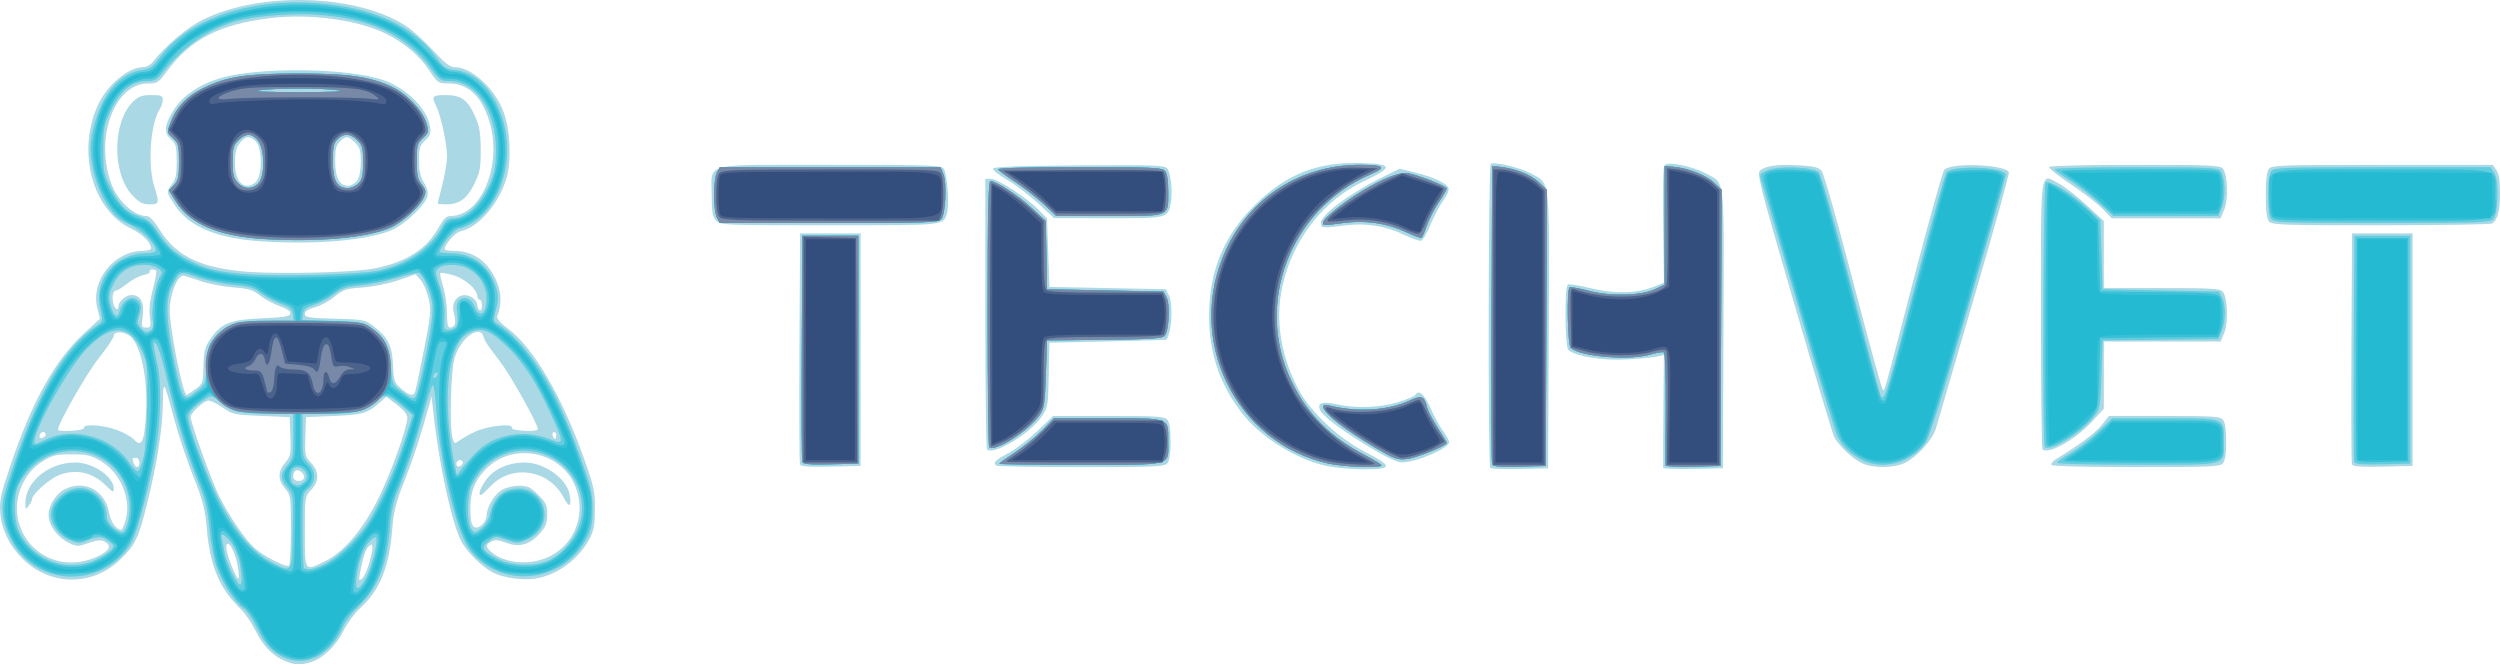 <!-- Created with Inkscape (http://www.inkscape.org/) --><svg xmlns:inkscape="http://www.inkscape.org/namespaces/inkscape" xmlns:sodipodi="http://sodipodi.sourceforge.net/DTD/sodipodi-0.dtd" xmlns="http://www.w3.org/2000/svg" xmlns:svg="http://www.w3.org/2000/svg" width="1071.673" height="284.825" viewBox="0 0 283.547 75.36" version="1.1" id="svg5" xml:space="preserve" inkscape:version="1.2.2 (b0a8486541, 2022-12-01)" sodipodi:docname="LOGO_TECHVET.svg" inkscape:export-filename="LOGO_TECHVET.png" inkscape:export-xdpi="96" inkscape:export-ydpi="96"><defs id="defs2"/><g inkscape:label="Calque 1" inkscape:groupmode="layer" id="layer1" transform="translate(-8.707,-7.011)"><g id="g1297" transform="translate(0.017,0.488)"><path style="fill:#abd8e5;stroke-width:0.264" d="m 41.217,81.569 c -1.463,-0.53 -2.634,-1.679 -3.501,-3.437 -0.457,-0.927 -1.25,-2.086 -1.761,-2.575 -2.342,-2.239 -3.436,-4.815 -3.799,-8.942 -0.213,-2.427 -0.426,-3.261 -1.551,-6.083 -0.717,-1.799 -1.682,-4.694 -2.145,-6.435 -1.18,-4.436 -1.274,-4.583 -1.295,-2.012 -0.024,2.923 -0.619,6.8 -1.752,11.402 -1.004,4.082 -1.349,4.81 -3.074,6.487 -3.128,3.043 -7.862,3.043 -11.007,0 C 9.781,68.473 8.868,66.615 8.718,64.652 8.612,63.259 8.762,62.58 9.944,59.108 12.375,51.968 14.952,47.358 18.18,44.376 l 1.849,-1.708 -0.306,-1.214 c -0.775,-3.07 1.897,-6.453 5.111,-6.471 0.545,-0.003 0.991,-0.129 0.991,-0.279 0,-0.672 -0.979,-1.646 -2.265,-2.253 -4.436,-2.094 -6.21,-8.868 -3.703,-14.139 1.044,-2.196 3.428,-4.17 5.035,-4.17 0.387,0 0.87,-0.253 1.133,-0.593 1.407,-1.818 3.909,-3.932 5.678,-4.798 6.596,-3.228 17.387,-2.906 22.998,0.687 0.699,0.447 2.079,1.689 3.067,2.759 1.384,1.499 1.961,1.945 2.513,1.945 1.87,0 4.473,2.36 5.483,4.972 0.797,2.062 0.97,5.514 0.379,7.581 -0.822,2.878 -3.151,5.598 -5.172,6.041 -0.662,0.145 -1.845,1.475 -1.845,2.074 0,0.092 0.505,0.169 1.123,0.172 1.717,0.009 3.146,0.787 4.11,2.24 1.15,1.732 1.397,3.471 0.731,5.145 -0.109,0.274 0.266,0.718 1.178,1.398 2.904,2.164 6.112,7.62 8.634,14.684 1.143,3.203 1.27,3.785 1.265,5.802 -0.005,1.815 -0.12,2.457 -0.606,3.374 -1.253,2.364 -3.655,4.125 -6.168,4.521 -1.443,0.228 -3.634,-0.083 -4.789,-0.679 -1.159,-0.598 -2.797,-2.176 -3.499,-3.373 -1.089,-1.854 -2.593,-8.665 -3.266,-14.788 L 57.637,51.46 57.316,52.647 c -0.846,3.122 -1.764,5.922 -2.81,8.571 -0.915,2.317 -1.18,3.365 -1.316,5.205 -0.317,4.304 -1.398,7.021 -3.578,8.997 -0.665,0.602 -1.535,1.767 -1.934,2.588 -0.862,1.773 -2.399,3.244 -3.796,3.631 -1.227,0.34 -1.558,0.331 -2.665,-0.069 z m 9.319,-11.068 c 0.219,-0.734 0.397,-1.565 0.397,-1.847 0,-0.424 -0.068,-0.456 -0.395,-0.185 -0.382,0.316 -0.701,1.285 -1.032,3.133 -0.138,0.769 -0.106,0.845 0.236,0.562 0.217,-0.18 0.574,-0.928 0.793,-1.662 z m -14.832,0.541 c -0.221,-1.458 -0.787,-2.835 -1.165,-2.835 -0.198,0 -0.238,0.29 -0.119,0.857 0.213,1.016 1.09,3.099 1.304,3.099 0.083,0 0.074,-0.504 -0.02,-1.121 z m 5.978,-4.413 c 0,-3.797 -0.021,-3.945 -0.661,-4.704 -0.841,-0.998 -0.838,-1.907 0.011,-2.914 0.619,-0.734 0.666,-0.968 0.595,-2.987 l -0.077,-2.191 -3.224,-0.137 c -3.115,-0.132 -3.265,-0.166 -4.45,-1 -0.699,-0.491 -1.415,-0.802 -1.666,-0.723 -0.634,0.201 -1.893,1.424 -1.893,1.838 0,0.656 2.381,7.295 3.206,8.938 1.201,2.393 3.009,5.027 4.116,5.996 1.054,0.924 3.479,2.151 3.827,1.937 0.119,-0.073 0.216,-1.897 0.216,-4.054 z m 3.909,3.534 c 2.118,-1.053 4.273,-3.594 5.995,-7.067 1.458,-2.941 3.318,-8.129 3.303,-9.212 -0.005,-0.372 -0.433,-0.898 -1.198,-1.473 l -1.19,-0.895 -0.586,0.53 c -1.493,1.351 -2.03,1.518 -5.33,1.655 l -3.184,0.132 -0.077,2.216 c -0.073,2.1 -0.04,2.255 0.639,2.961 0.943,0.982 0.947,2.111 0.011,3.085 -0.7,0.729 -0.705,0.759 -0.705,4.742 0,4.6 -0.061,4.512 2.324,3.326 z M 19.68,69.667 c 1.463,-0.679 1.746,-1.25 0.857,-1.725 -0.401,-0.214 -0.841,-0.173 -1.802,0.167 -1.219,0.432 -1.314,0.43 -2.307,-0.056 -1.241,-0.607 -2.233,-1.991 -2.231,-3.117 0.001,-1.073 0.834,-2.404 1.824,-2.915 2.185,-1.127 4.566,0.094 5.017,2.572 0.203,1.114 0.816,1.995 1.407,2.022 0.103,0.005 0.327,-0.496 0.497,-1.112 0.667,-2.421 -0.595,-5.382 -2.86,-6.711 -1.082,-0.635 -1.546,-0.74 -3.264,-0.74 -1.769,0 -2.155,0.094 -3.304,0.8 -2.303,1.417 -3.448,4.461 -2.656,7.058 1.139,3.733 5.173,5.451 8.822,3.756 z m -8.119,-6.018 c -0.028,-2.487 2.658,-4.684 5.705,-4.667 1.996,0.011 4.33,1.615 4.33,2.975 0,0.46 -0.137,0.4 -0.969,-0.431 -1.464,-1.461 -3.443,-1.865 -5.317,-1.086 -1.042,0.433 -2.965,2.137 -2.965,2.628 0,0.16 -0.175,0.522 -0.388,0.804 -0.371,0.49 -0.388,0.48 -0.396,-0.222 z m 59.337,6.044 c 3.188,-1.481 4.454,-5.311 2.813,-8.507 -1.794,-3.491 -6.688,-4.371 -9.623,-1.73 -1.4,1.259 -2.041,2.692 -2.049,4.576 -0.007,1.715 0.168,2.329 0.664,2.329 0.524,0 1.18,-0.758 1.18,-1.364 0,-0.925 0.85,-2.371 1.697,-2.886 0.467,-0.284 1.306,-0.496 1.968,-0.496 0.989,-7.91e-4 1.301,0.146 2.18,1.023 0.893,0.891 1.026,1.18 1.026,2.233 0,0.971 -0.158,1.389 -0.806,2.125 -1.151,1.309 -2.356,1.652 -3.827,1.091 -0.884,-0.337 -1.281,-0.372 -1.696,-0.15 -0.665,0.355 -0.68,0.592 -0.072,1.142 1.492,1.347 4.384,1.619 6.544,0.615 z m 1.742,-6.698 c -1.643,-3.199 -5.861,-3.887 -8.283,-1.352 -0.539,0.564 -1.045,1.026 -1.123,1.026 -0.36,0 -0.075,-0.806 0.628,-1.774 0.866,-1.193 2.53,-1.922 4.364,-1.912 2.194,0.012 4.731,1.813 5.066,3.598 0.266,1.413 -0.039,1.607 -0.652,0.415 z M 43.152,60.797 c 0.098,-0.159 -0.002,-0.47 -0.223,-0.691 -0.482,-0.481 -0.982,-0.242 -0.982,0.468 0,0.56 0.894,0.725 1.205,0.223 z M 24.504,58.977 c 0,-0.293 -0.176,-0.527 -0.396,-0.527 -0.445,0 -0.463,0.048 -0.236,0.638 0.227,0.589 0.632,0.519 0.632,-0.11 z m 36.677,0.049 c 0.058,-0.172 -0.084,-0.313 -0.314,-0.313 -0.23,0 -0.418,0.188 -0.418,0.418 0,0.466 0.569,0.385 0.732,-0.104 z m -36.105,-3.631 c 0.652,-4.835 -0.243,-10.043 -1.876,-10.915 -0.75,-0.401 -1.602,-0.335 -1.602,0.124 0,0.218 -0.777,1.375 -1.726,2.571 -1.402,1.767 -4.617,7.417 -4.617,8.114 0,0.096 0.684,0.139 1.52,0.096 0.884,-0.046 1.492,-0.193 1.454,-0.353 -0.112,-0.468 2.207,-0.307 3.72,0.258 0.785,0.293 1.643,0.771 1.907,1.061 0.696,0.767 1.023,0.511 1.221,-0.956 z m 37.487,0.096 c 1.352,-0.644 4.299,-0.992 4.174,-0.492 -0.05,0.201 0.45,0.335 1.443,0.386 0.836,0.043 1.52,-0.031 1.52,-0.164 0,-0.602 -3.041,-6.05 -4.293,-7.692 -1.616,-2.12 -1.701,-2.247 -1.89,-2.86 -0.427,-1.378 -2.596,0.222 -3.25,2.396 -0.47,1.563 -0.627,7.971 -0.226,9.232 0.181,0.569 0.225,0.579 0.763,0.182 0.314,-0.232 1.107,-0.676 1.761,-0.988 z m -48.692,0.268 c -0.132,-0.395 -0.59,-0.282 -0.685,0.169 -0.059,0.282 0.047,0.358 0.342,0.245 0.235,-0.09 0.389,-0.276 0.343,-0.414 z m 57.838,-0.14 c -0.269,-0.268 -0.49,0.136 -0.27,0.491 0.167,0.269 0.229,0.269 0.318,0.001 0.061,-0.183 0.039,-0.405 -0.048,-0.493 z M 30.841,50.673 c 0.864,-0.636 0.891,-0.712 0.925,-2.613 0.029,-1.637 0.149,-2.13 0.729,-3.005 1.233,-1.859 2.249,-2.279 5.881,-2.43 2.541,-0.106 3.184,-0.211 3.245,-0.529 0.051,-0.265 -0.352,-0.549 -1.212,-0.853 -0.708,-0.251 -1.716,-0.796 -2.239,-1.211 -0.806,-0.639 -1.275,-0.78 -3.061,-0.917 -1.16,-0.089 -2.802,-0.409 -3.648,-0.712 -0.847,-0.302 -1.718,-0.573 -1.936,-0.603 -0.697,-0.095 -1.586,2.1 -1.586,3.916 0,2.108 1.502,9.613 1.924,9.613 0.048,0 0.488,-0.295 0.977,-0.655 z m 24.923,0.316 c 0.072,-0.186 0.522,-2.314 1,-4.727 0.802,-4.046 0.844,-4.504 0.538,-5.869 -0.183,-0.814 -0.59,-1.768 -0.906,-2.118 l -0.574,-0.638 -1.982,0.677 c -1.126,0.384 -2.876,0.738 -4.053,0.819 -1.865,0.128 -2.177,0.231 -3.144,1.037 -0.591,0.492 -1.592,1.033 -2.225,1.202 -0.784,0.209 -1.151,0.45 -1.151,0.753 0,0.391 0.418,0.458 3.391,0.539 3.222,0.088 3.438,0.128 4.342,0.817 1.696,1.291 2.164,2.205 2.263,4.417 0.083,1.847 0.144,2.027 0.927,2.697 0.926,0.793 1.376,0.906 1.573,0.394 z m -30.078,-8.562 c -0.105,-0.844 0.01,-1.872 0.354,-3.154 0.281,-1.046 0.446,-1.965 0.368,-2.044 -0.239,-0.238 -0.889,-0.16 -0.736,0.089 0.079,0.127 -0.239,0.308 -0.707,0.401 -0.468,0.093 -1.292,0.523 -1.83,0.955 -0.539,0.432 -1.093,0.785 -1.231,0.785 -0.373,0 -0.536,0.599 -0.382,1.401 0.133,0.695 0.603,1.007 0.603,0.4 0,-0.53 0.848,-1.274 1.454,-1.274 1.046,0 1.503,0.823 1.301,2.343 -0.168,1.263 -0.143,1.349 0.392,1.349 0.528,0 0.56,-0.096 0.415,-1.253 z m 34.587,0.872 c 0.08,-0.209 0.035,-0.767 -0.1,-1.239 -0.454,-1.581 0.931,-2.66 2.191,-1.706 0.254,0.193 0.463,0.538 0.463,0.767 0,0.229 0.119,0.49 0.264,0.58 0.15,0.092 0.264,-0.129 0.264,-0.512 0,-0.371 -0.119,-0.675 -0.264,-0.675 -0.145,0 -0.264,-0.169 -0.264,-0.375 0,-0.789 -1.361,-1.99 -2.708,-2.389 C 59.378,37.532 58.712,37.413 58.638,37.486 c -0.074,0.074 0.065,0.766 0.309,1.539 0.244,0.773 0.444,2.136 0.444,3.03 0,1.213 0.093,1.625 0.368,1.625 0.202,0 0.434,-0.171 0.514,-0.38 z M 51.198,36.965 c 3.586,-0.735 5.837,-2.156 7.182,-4.535 0.613,-1.083 0.942,-1.41 1.424,-1.41 3.511,0 5.905,-5.876 4.382,-10.758 -0.895,-2.869 -2.42,-4.275 -4.636,-4.275 -1.15,0 -1.22,-0.048 -2.173,-1.48 C 56.261,12.829 54.493,11.333 52.455,10.342 49.188,8.753 43.813,8.035 39.304,8.586 33.581,9.285 30.323,10.964 27.627,14.603 c -0.957,1.291 -1.101,1.385 -2.145,1.385 -3.823,0 -6.095,6.225 -4.157,11.391 0.732,1.953 2.564,3.641 3.951,3.641 0.379,0 0.865,0.51 1.614,1.694 1.841,2.909 4.684,4.24 9.905,4.636 3.794,0.288 12.218,0.063 14.404,-0.385 z M 38.379,33.898 c -5.132,-0.33 -8.278,-1.656 -9.894,-4.17 -0.959,-1.491 -0.956,-1.471 -0.281,-2.328 0.417,-0.529 0.529,-1.07 0.529,-2.567 0,-1.697 -0.072,-1.964 -0.681,-2.535 -0.84,-0.787 -0.734,-1.62 0.436,-3.44 0.955,-1.485 2.78,-2.728 5.034,-3.428 4.342,-1.348 14.735,-1.232 18.733,0.21 2.615,0.943 4.879,3.22 5.207,5.237 0.124,0.761 0.03,1.029 -0.546,1.562 -0.607,0.561 -0.696,0.852 -0.696,2.273 0,1.196 0.148,1.869 0.555,2.526 0.377,0.609 0.501,1.113 0.386,1.571 -0.234,0.932 -2.412,3.038 -3.848,3.722 -2.57,1.224 -8.581,1.774 -14.933,1.365 z m -0.544,-6.892 c 0.636,-0.906 0.561,-3.748 -0.117,-4.425 -0.709,-0.707 -1.175,-0.664 -1.831,0.167 -0.407,0.517 -0.548,1.077 -0.548,2.183 0,1.722 0.513,2.66 1.454,2.66 0.352,0 0.812,-0.259 1.042,-0.586 z m 11.365,0 c 0.258,-0.368 0.411,-1.159 0.411,-2.122 0,-1.279 -0.108,-1.644 -0.649,-2.183 -0.786,-0.785 -1.046,-0.803 -1.73,-0.12 -0.416,0.415 -0.529,0.879 -0.529,2.183 0,1.895 0.48,2.828 1.454,2.828 0.352,0 0.812,-0.259 1.042,-0.586 z m -25.486,1.676 c -2.37,-2.486 -2.285,-8.461 0.152,-10.715 0.559,-0.517 0.995,-0.661 1.998,-0.661 1.114,0 1.283,0.071 1.283,0.537 0,0.295 -0.165,0.8 -0.367,1.121 -1.047,1.668 -1.355,6.302 -0.582,8.76 0.588,1.87 0.558,1.978 -0.546,1.978 -0.778,0 -1.156,-0.199 -1.938,-1.02 z m 34.62,0.93 c 0,-0.049 0.238,-1.018 0.529,-2.152 0.291,-1.134 0.529,-2.584 0.529,-3.221 0,-1.378 -0.708,-4.664 -1.222,-5.667 -0.578,-1.13 -0.465,-1.266 1.054,-1.266 1.775,0 2.516,0.536 3.356,2.43 0.495,1.115 0.621,1.87 0.631,3.768 0.011,2.087 -0.078,2.557 -0.736,3.894 -0.827,1.681 -1.692,2.303 -3.203,2.303 -0.516,0 -0.938,-0.04 -0.938,-0.09 z M 159.163,59.379 c -3.356,-0.733 -7.311,-3.156 -9.414,-5.765 -2.649,-3.287 -3.924,-6.944 -3.924,-11.253 0,-5.049 1.637,-9.042 5.138,-12.532 3.541,-3.53 7.111,-4.955 12.073,-4.818 3.648,0.101 3.725,0.466 0.425,2.017 -4.702,2.211 -8.171,6.676 -9.334,12.014 -0.82,3.763 -0.187,7.807 1.819,11.626 1.32,2.513 4.553,5.559 7.512,7.078 3.255,1.67 3.231,2.027 -0.132,2 -1.417,-0.012 -3.291,-0.177 -4.163,-0.368 z m 18.553,0.22 c -0.274,-0.273 -0.225,-34.325 0.05,-34.494 0.436,-0.269 3.329,0.419 4.563,1.086 2.216,1.197 2.109,0.257 2.021,17.884 l -0.078,15.56 -3.186,0.074 c -1.752,0.041 -3.269,-0.009 -3.37,-0.11 z m 19.609,-0.022 c -0.016,-0.113 -0.004,-3.04 0.026,-6.505 l 0.055,-6.299 -0.753,0.187 c -0.414,0.103 -1.985,0.252 -3.492,0.33 -2.712,0.142 -5.66,-0.326 -6.577,-1.044 -0.413,-0.323 -0.472,-7.196 -0.064,-7.448 0.146,-0.09 1.305,0.096 2.575,0.413 2.651,0.663 5.245,0.604 7.165,-0.164 l 1.152,-0.461 -0.095,-6.54 c -0.063,-4.349 -0.002,-6.633 0.183,-6.818 0.414,-0.413 3.169,0.16 4.673,0.973 2.207,1.193 2.065,-0.063 1.989,17.668 l -0.068,15.764 -3.37,0.074 c -1.853,0.041 -3.383,-0.019 -3.399,-0.132 z M 99.424,59.182 c -0.071,-0.186 -0.099,-6.153 -0.061,-13.261 l 0.069,-12.923 h 3.436 3.436 V 46.186 59.372 l -3.375,0.074 c -2.553,0.056 -3.407,-0.008 -3.505,-0.264 z m 22.253,0.146 c -0.367,-0.366 -0.133,-0.608 1.352,-1.397 0.841,-0.447 2.334,-1.582 3.318,-2.521 l 1.789,-1.708 h 6.297 c 5.535,0 6.341,0.053 6.66,0.436 0.238,0.286 0.363,1.133 0.363,2.465 0,1.332 -0.125,2.179 -0.363,2.465 -0.325,0.391 -1.344,0.436 -9.801,0.436 -5.191,0 -9.518,-0.079 -9.614,-0.176 z m 98.145,-0.29 c -1.062,-0.522 -2.627,-2.02 -3.103,-2.971 -0.179,-0.358 -2.241,-7.233 -4.581,-15.276 -3.964,-13.626 -4.223,-14.648 -3.791,-14.964 0.711,-0.519 2.05,-0.687 4.398,-0.551 1.722,0.099 2.222,0.226 2.565,0.648 0.234,0.288 1.831,5.915 3.549,12.503 1.718,6.588 3.219,12.079 3.337,12.202 0.26,0.273 -0.111,1.58 3.587,-12.62 1.7,-6.527 3.243,-12.031 3.428,-12.229 0.803,-0.859 6.997,-0.607 7.322,0.298 0.064,0.18 -1.707,6.558 -3.937,14.173 -2.23,7.615 -4.181,14.302 -4.335,14.859 -0.338,1.219 -2.095,3.192 -3.463,3.888 -1.267,0.645 -3.704,0.665 -4.976,0.04 z m 21.545,0.213 c -0.086,-0.139 0.175,-0.452 0.579,-0.696 2.516,-1.518 4.41,-2.934 5.118,-3.827 l 0.815,-1.027 h 6.289 c 5.527,0 6.332,0.053 6.651,0.436 0.238,0.286 0.363,1.133 0.363,2.465 0,1.332 -0.125,2.179 -0.363,2.465 -0.325,0.391 -1.346,0.436 -9.829,0.436 -5.736,0 -9.528,-0.099 -9.623,-0.252 z m 34.079,-0.07 c -0.071,-0.186 -0.099,-6.153 -0.061,-13.261 l 0.069,-12.923 h 3.436 3.436 V 46.186 59.372 l -3.375,0.074 c -2.553,0.056 -3.407,-0.008 -3.505,-0.264 z M 163.9,57.171 c -3.165,-1.921 -5.254,-3.506 -5.515,-4.185 -0.303,-0.789 0.273,-0.975 1.893,-0.61 2.194,0.494 4.926,0.397 7.002,-0.247 0.975,-0.303 1.844,-0.666 1.932,-0.807 0.405,-0.654 0.996,-0.138 1.743,1.522 0.44,0.978 1.089,2.157 1.443,2.62 0.354,0.463 0.643,1.001 0.643,1.197 0,0.721 -3.769,2.33 -5.393,2.302 -0.526,-0.009 -1.862,-0.648 -3.746,-1.791 z m -43.26,0.331 c -0.108,-0.108 -0.196,-7.06 -0.196,-15.449 V 26.801 h 0.639 c 0.762,0 4.137,2.205 5.44,3.553 l 0.925,0.957 0.132,3.876 0.132,3.876 6.6,0.132 6.6,0.132 0.334,0.659 c 0.528,1.042 0.353,4.211 -0.279,5.065 -0.022,0.03 -3.014,0.119 -6.648,0.198 l -6.607,0.143 -0.074,3.656 c -0.072,3.59 -0.088,3.677 -0.88,4.825 -1.301,1.888 -5.417,4.327 -6.118,3.627 z m 119.707,-0.02 c -0.097,-0.097 -0.176,-6.984 -0.176,-15.305 0,-17.061 -0.147,-15.999 2.05,-14.824 0.653,0.349 2.065,1.448 3.137,2.441 l 1.949,1.806 v 3.798 3.798 h 6.575 c 5.713,0 6.621,0.056 6.927,0.423 0.542,0.652 0.634,3.507 0.15,4.663 l -0.41,0.98 h -6.621 -6.621 v 3.809 3.809 l -1.443,1.555 c -1.864,2.009 -4.885,3.677 -5.517,3.047 z M 167.885,33.125 c -2.055,-0.986 -4.302,-1.337 -6.635,-1.037 -2.591,0.333 -2.747,0.319 -2.747,-0.245 0,-0.962 3.212,-3.361 7.015,-5.239 l 1.918,-0.947 1.707,0.42 c 2.225,0.548 3.736,1.27 3.845,1.839 0.048,0.25 -0.23,0.871 -0.619,1.38 -0.389,0.509 -1.033,1.728 -1.431,2.709 -0.398,0.981 -0.891,1.806 -1.095,1.832 -0.204,0.026 -1.085,-0.295 -1.957,-0.713 z M 89.902,31.531 c -0.404,-0.446 -0.494,-0.969 -0.494,-2.884 0,-3.759 -1.298,-3.429 13.469,-3.429 11.241,0 12.517,0.043 12.84,0.432 0.389,0.468 0.662,3.892 0.394,4.955 -0.383,1.523 0.099,1.47 -13.353,1.47 -12.157,0 -12.37,-0.009 -12.856,-0.545 z M 266.038,31.64 c -0.252,-0.304 -0.363,-1.213 -0.363,-2.992 0,-1.779 0.11,-2.689 0.363,-2.992 0.328,-0.394 1.558,-0.436 12.87,-0.436 h 12.507 l 0.411,0.586 c 0.287,0.41 0.411,1.209 0.411,2.655 0,1.978 -0.267,2.994 -0.899,3.414 -0.16,0.107 -5.836,0.196 -12.614,0.198 -11.144,0.004 -12.358,-0.038 -12.686,-0.432 z M 126.443,29.595 c -0.989,-0.916 -2.568,-2.115 -3.511,-2.665 -0.942,-0.55 -1.67,-1.13 -1.616,-1.29 0.067,-0.202 3.028,-0.311 9.753,-0.359 8.443,-0.06 9.699,-0.018 9.995,0.338 0.419,0.504 0.648,2.68 0.414,3.927 -0.328,1.743 -0.313,1.739 -7.111,1.725 l -6.126,-0.013 -1.798,-1.665 z M 247.162,30.207 c -0.575,-0.593 -2.204,-1.851 -3.621,-2.796 -1.417,-0.945 -2.51,-1.825 -2.429,-1.955 0.083,-0.133 4.35,-0.237 9.746,-0.237 8.488,0 9.64,0.049 9.951,0.423 0.542,0.652 0.634,3.507 0.15,4.663 l -0.41,0.98 h -6.171 -6.171 z" id="path1311"/><path style="fill:#61cdde;stroke-width:0.264" d="m 41.218,81.221 c -1.492,-0.531 -2.501,-1.583 -3.46,-3.609 -0.434,-0.917 -1.098,-1.869 -1.474,-2.115 -0.952,-0.622 -2.41,-2.899 -3.063,-4.784 -0.302,-0.87 -0.659,-2.812 -0.793,-4.315 -0.199,-2.229 -0.437,-3.202 -1.288,-5.275 -1.225,-2.982 -2.615,-7.598 -3.626,-12.036 -0.396,-1.741 -0.894,-3.343 -1.106,-3.56 -0.417,-0.429 -0.394,-0.11 0.196,2.637 0.383,1.783 0.328,5.532 -0.126,8.583 -0.587,3.948 -2.16,10.094 -2.909,11.369 -2.437,4.149 -8.239,5.083 -11.854,1.908 C 10.275,68.76 9.193,66.656 8.998,64.744 8.872,63.505 9.04,62.784 10.34,58.977 13.146,50.76 16.214,45.67 19.732,43.394 c 0.628,-0.406 0.637,-0.459 0.325,-1.85 -0.757,-3.376 1.721,-6.303 5.336,-6.303 0.528,0 0.96,-0.129 0.96,-0.288 0,-0.777 -1.509,-2.289 -2.968,-2.973 -1.296,-0.608 -1.733,-0.998 -2.582,-2.309 -1.081,-1.669 -1.851,-4.313 -1.851,-6.357 0,-1.687 0.854,-4.46 1.852,-6.011 1.04,-1.617 2.451,-2.623 3.963,-2.826 0.949,-0.127 1.235,-0.336 2.14,-1.558 3.478,-4.698 11.639,-7.049 20.069,-5.78 5.29,0.796 9.092,2.839 11.37,6.11 0.657,0.943 0.914,1.103 1.962,1.221 2.428,0.273 4.379,2.288 5.396,5.572 1.639,5.296 -0.817,11.399 -5,12.425 -0.572,0.14 -2.107,2.037 -2.107,2.603 0,0.094 0.565,0.173 1.255,0.176 2.48,0.011 4.388,1.468 5.108,3.899 0.274,0.924 0.272,1.386 -0.008,2.476 -0.289,1.126 -0.286,1.374 0.02,1.548 2.215,1.264 4.88,4.602 6.829,8.554 0.715,1.451 1.932,4.418 2.704,6.593 1.219,3.437 1.403,4.216 1.402,5.934 -0.001,1.518 -0.14,2.26 -0.599,3.191 -2.646,5.371 -10.19,6.018 -13.539,1.161 -1.404,-2.036 -3.267,-10.166 -3.606,-15.735 -0.101,-1.666 -0.274,-2.785 -0.409,-2.65 -0.128,0.128 -0.578,1.528 -1,3.111 -0.842,3.159 -1.953,6.496 -2.977,8.944 -0.439,1.049 -0.723,2.359 -0.842,3.886 -0.344,4.424 -1.329,6.97 -3.507,9.067 -0.77,0.742 -1.57,1.751 -1.777,2.242 -1.326,3.149 -3.905,4.653 -6.435,3.753 z m 9.019,-9.256 c 0.69,-1.362 1.381,-4.22 1.09,-4.504 -0.1,-0.097 -0.516,0.222 -0.926,0.71 -0.678,0.807 -1.318,3.043 -1.318,4.607 0,0.812 0.515,0.45 1.154,-0.813 z M 35.892,70.457 c -0.157,-0.849 -0.57,-1.862 -0.973,-2.389 -0.75,-0.982 -1.281,-1.206 -1.074,-0.454 0.07,0.254 0.207,0.931 0.304,1.504 0.173,1.016 0.953,2.8 1.553,3.55 0.443,0.554 0.525,-0.401 0.19,-2.211 z m 5.996,-3.657 c 0.072,-4.124 0.065,-4.179 -0.595,-4.962 -0.839,-0.995 -0.841,-1.56 -0.007,-2.549 0.604,-0.717 0.661,-0.999 0.661,-3.317 l 8e-6,-2.533 -2.709,-0.002 c -3.224,-0.002 -4.397,-0.284 -5.616,-1.352 -0.978,-0.857 -1.008,-0.853 -2.578,0.365 -0.636,0.493 -0.991,0.987 -0.991,1.377 0,1.115 2.138,6.829 3.629,9.698 1.767,3.401 3.756,5.71 5.854,6.796 2.321,1.201 2.268,1.281 2.352,-3.521 z m 3.702,3.677 c 1.331,-0.674 3.575,-2.806 4.708,-4.472 1.202,-1.768 3.229,-6.261 4.233,-9.382 l 0.969,-3.014 -1.16,-1.002 c -1.589,-1.373 -1.992,-1.466 -2.837,-0.659 -1.231,1.177 -2.405,1.49 -5.583,1.49 h -2.916 v 2.493 c 0,2.308 0.049,2.543 0.661,3.153 0.416,0.415 0.661,0.957 0.661,1.464 0,0.53 -0.226,1.001 -0.661,1.378 -0.652,0.566 -0.661,0.627 -0.661,4.702 0,2.271 0.079,4.207 0.176,4.304 0.333,0.332 1.165,0.175 2.409,-0.456 z m -25.885,-0.535 c 0.695,-0.351 1.428,-0.837 1.63,-1.08 0.321,-0.386 0.286,-0.503 -0.281,-0.938 -0.791,-0.607 -1.228,-0.625 -2.476,-0.105 -0.893,0.372 -1.055,0.365 -2.1,-0.096 -1.123,-0.496 -2.019,-1.744 -2.019,-2.813 0,-1.509 1.654,-3.033 3.291,-3.033 1.65,0 3.052,1.502 3.052,3.269 0,0.663 1.08,1.742 1.743,1.742 0.506,0 0.981,-2.036 0.811,-3.476 -0.772,-6.524 -9.4,-7.878 -12.524,-1.964 -0.664,1.256 -0.606,4.239 0.107,5.573 1.706,3.19 5.64,4.502 8.765,2.922 z m 50.993,0.23 c 2.25,-0.937 4.026,-3.58 4.016,-5.978 -0.02,-4.835 -5.125,-8.007 -9.435,-5.864 -1.35,0.671 -2.251,1.611 -3.074,3.205 -0.557,1.08 -0.595,4.244 -0.06,4.974 0.371,0.506 0.385,0.505 1.096,-0.024 0.473,-0.352 0.831,-0.971 1.043,-1.806 0.411,-1.614 1.321,-2.535 2.687,-2.718 3.614,-0.484 4.894,4.264 1.549,5.741 -1.052,0.464 -1.227,0.473 -2.261,0.109 -1.415,-0.498 -1.376,-0.501 -2.218,0.16 -0.857,0.673 -0.652,1.023 1.146,1.958 1.456,0.757 4.005,0.869 5.51,0.243 z M 43.115,61.267 c 0.867,-0.633 0.013,-2.069 -0.999,-1.681 -0.515,0.197 -0.595,1.655 -0.102,1.854 0.518,0.209 0.596,0.196 1.101,-0.172 z M 62.926,57.611 c 1.912,-1.843 5.317,-2.398 8.028,-1.309 1.764,0.709 1.77,0.593 0.159,-2.939 -1.546,-3.388 -3.075,-5.757 -4.788,-7.419 -2.126,-2.062 -3.044,-2.384 -4.566,-1.599 -2.386,1.231 -2.998,7.989 -1.397,15.423 l 0.142,0.659 0.699,-0.915 c 0.384,-0.503 1.16,-1.359 1.723,-1.902 z m -37.936,0.686 c 0.207,-0.914 0.371,-3.421 0.396,-6.046 0.04,-4.211 0.005,-4.568 -0.588,-5.878 -1.397,-3.086 -3.493,-3.178 -6.281,-0.276 -2.396,2.494 -6.824,10.769 -5.764,10.769 0.078,0 0.584,-0.22 1.123,-0.49 3.065,-1.531 7.548,-0.297 9.475,2.609 0.388,0.585 0.835,1.02 0.995,0.968 0.159,-0.052 0.449,-0.798 0.643,-1.657 z M 57,46.695 c 0.609,-3.067 0.826,-4.777 0.721,-5.664 -0.149,-1.254 -0.98,-3.227 -1.493,-3.544 -0.145,-0.089 -1.24,0.145 -2.434,0.522 -1.194,0.376 -3.073,0.771 -4.176,0.878 -1.678,0.162 -2.176,0.327 -3.054,1.013 -0.577,0.451 -1.583,0.991 -2.238,1.199 -0.958,0.306 -1.205,0.512 -1.27,1.058 l -0.081,0.678 3.405,0.093 c 3.08,0.084 3.493,0.153 4.334,0.728 1.579,1.08 2.162,2.199 2.324,4.46 0.143,2.001 0.144,2.002 1.319,2.895 1.024,0.778 1.214,0.841 1.474,0.485 0.164,-0.224 0.691,-2.385 1.171,-4.801 z m -25.892,4.12 c 0.883,-0.73 0.923,-0.84 0.946,-2.564 0.025,-1.918 0.421,-2.978 1.48,-3.965 1.168,-1.088 2.387,-1.397 5.515,-1.397 h 2.933 l -0.084,-0.719 C 41.829,41.575 41.589,41.369 40.494,40.968 39.767,40.702 38.756,40.155 38.247,39.752 37.482,39.146 36.965,38.989 35.261,38.846 c -1.134,-0.095 -2.966,-0.476 -4.073,-0.847 -2.207,-0.739 -2.052,-0.791 -2.994,0.989 -0.726,1.37 -0.673,3.846 0.171,8.006 1.037,5.107 1.093,5.186 2.743,3.821 z m 27.226,-1.891 c 0,-0.145 -0.119,-0.19 -0.264,-0.101 -0.145,0.09 -0.264,0.282 -0.264,0.427 0,0.145 0.119,0.19 0.264,0.101 0.145,-0.09 0.264,-0.282 0.264,-0.427 z m -32.537,-4.957 c 0.27,-0.171 0.321,-0.528 0.192,-1.337 -0.177,-1.104 0.437,-4.35 0.92,-4.867 0.476,-0.509 -0.592,-1.204 -1.851,-1.203 -1.558,0.001 -2.753,0.725 -3.45,2.088 -0.615,1.202 -0.659,1.711 -0.249,2.883 0.347,0.993 0.698,1.066 0.918,0.191 0.227,-0.902 1.023,-1.552 1.656,-1.352 0.723,0.229 0.904,0.856 0.553,1.917 -0.251,0.76 -0.226,0.978 0.166,1.41 0.521,0.575 0.626,0.599 1.146,0.27 z m 34.619,-0.38 c 0.181,-0.218 0.234,-0.814 0.136,-1.527 -0.121,-0.883 -0.06,-1.253 0.251,-1.511 0.597,-0.494 1.408,-0.133 1.723,0.768 0.323,0.924 0.966,1.025 1.191,0.187 0.475,-1.769 -0.2,-3.478 -1.747,-4.419 -0.992,-0.604 -2.779,-0.692 -3.49,-0.174 -0.465,0.34 -0.462,0.416 0.106,2.117 0.367,1.099 0.567,2.284 0.532,3.142 -0.031,0.758 -0.042,1.466 -0.024,1.575 0.055,0.334 1.007,0.219 1.322,-0.159 z m -8.881,-6.365 c 3.265,-0.682 6.039,-2.598 7.381,-5.098 0.347,-0.646 0.626,-0.839 1.216,-0.839 1.131,0 2.449,-1.016 3.426,-2.643 1.108,-1.845 1.379,-2.858 1.381,-5.156 0.004,-4.38 -2.265,-7.758 -5.21,-7.761 -1.041,-9.23e-4 -1.184,-0.095 -2.162,-1.415 -2.821,-3.811 -6.918,-5.733 -13.062,-6.13 -2.878,-0.186 -7.148,0.186 -9.194,0.8 -3.243,0.974 -5.918,2.915 -8.493,6.163 -0.32,0.403 -0.747,0.58 -1.401,0.58 -1.828,0 -3.095,1.058 -4.268,3.561 -0.657,1.404 -0.741,1.881 -0.742,4.246 -0.001,2.528 0.046,2.756 0.924,4.46 0.998,1.939 1.695,2.598 3.319,3.141 0.756,0.253 1.27,0.688 1.871,1.586 1.216,1.815 1.824,2.384 3.489,3.265 2.012,1.064 3.361,1.398 6.651,1.644 3.753,0.281 12.765,0.035 14.873,-0.405 z M 38.722,33.637 c -5.227,-0.311 -8.503,-1.697 -10.09,-4.27 l -0.776,-1.258 0.57,-0.605 c 0.482,-0.512 0.57,-0.919 0.57,-2.645 0,-1.865 -0.06,-2.095 -0.697,-2.684 -0.694,-0.642 -0.696,-0.65 -0.266,-1.771 0.656,-1.713 1.866,-2.989 3.682,-3.879 2.699,-1.323 4.924,-1.668 10.761,-1.667 5.723,3.43e-4 8.197,0.353 10.677,1.524 1.71,0.807 3.461,2.659 3.902,4.125 0.285,0.948 0.259,1.057 -0.397,1.664 -0.638,0.59 -0.702,0.827 -0.702,2.604 0,1.588 0.104,2.087 0.556,2.661 0.486,0.617 0.516,0.803 0.235,1.479 -0.427,1.028 -2.411,2.825 -3.784,3.429 -2.608,1.146 -8.193,1.653 -14.24,1.294 z m -0.74,-6.309 c 0.773,-0.771 0.761,-3.854 -0.019,-4.844 -0.684,-0.868 -1.402,-0.883 -2.239,-0.048 -0.56,0.559 -0.649,0.889 -0.649,2.423 0,1.46 0.102,1.884 0.575,2.386 0.706,0.75 1.631,0.783 2.333,0.083 z m 11.365,0 c 0.429,-0.428 0.529,-0.879 0.529,-2.386 0,-1.621 -0.083,-1.941 -0.649,-2.505 -0.787,-0.785 -1.551,-0.825 -2.259,-0.12 -0.435,0.434 -0.529,0.879 -0.529,2.505 0,2.205 0.469,3.033 1.718,3.033 0.363,0 0.899,-0.237 1.189,-0.527 z M 47.101,16.767 c -1.706,-0.265 -7.281,-0.265 -8.986,0 -0.848,0.132 0.763,0.205 4.493,0.205 3.73,0 5.341,-0.074 4.493,-0.205 z M 159.427,59.116 c -10.677,-2.333 -16.366,-14.111 -11.703,-24.229 2.768,-6.007 8.521,-9.668 15.195,-9.668 2.76,0 3.091,0.274 1.272,1.052 -9.204,3.937 -13.302,14.723 -8.969,23.607 1.77,3.629 4.425,6.287 8.235,8.246 1.053,0.542 1.916,1.074 1.916,1.182 0.002,0.321 -4.225,0.185 -5.946,-0.191 z m 18.493,0.068 c -0.071,-0.186 -0.099,-7.875 -0.061,-17.085 l 0.069,-16.747 0.793,0.08 c 1.764,0.179 3.567,0.878 4.479,1.736 l 0.943,0.888 -0.068,15.659 -0.068,15.659 -2.978,0.075 c -2.235,0.056 -3.011,-0.01 -3.108,-0.264 z m 19.676,0.132 c -0.012,-0.113 -0.003,-3.013 0.019,-6.442 0.022,-3.469 -0.065,-6.302 -0.198,-6.383 -0.131,-0.081 -0.813,0.026 -1.515,0.236 -2.365,0.71 -7.846,0.27 -9.055,-0.727 -0.366,-0.302 -0.488,-6.675 -0.132,-6.89 0.109,-0.066 1.09,0.114 2.18,0.399 2.479,0.649 6.01,0.551 7.571,-0.21 l 1.018,-0.496 0.003,-6.725 0.003,-6.725 0.922,0.077 c 1.698,0.143 3.745,0.926 4.653,1.781 l 0.898,0.845 -0.068,15.659 -0.068,15.659 -3.105,0.074 c -1.708,0.041 -3.115,-0.018 -3.127,-0.132 z M 99.688,58.919 c -0.071,-0.186 -0.099,-6.035 -0.061,-12.997 l 0.069,-12.659 h 3.172 3.172 v 12.923 12.923 l -3.111,0.074 c -2.341,0.056 -3.143,-0.009 -3.24,-0.264 z m 22.341,0.202 c 0,-0.066 0.803,-0.644 1.784,-1.286 0.981,-0.642 2.374,-1.775 3.096,-2.518 l 1.312,-1.351 h 6.122 c 7.148,0 6.848,-0.116 6.848,2.637 0,2.826 0.713,2.637 -9.944,2.637 -5.07,0 -9.218,-0.054 -9.218,-0.119 z m 97.873,-0.413 c -1.329,-0.674 -2.21,-1.515 -2.812,-2.686 -0.246,-0.478 -2.234,-7.041 -4.418,-14.583 -2.184,-7.543 -4.082,-14.048 -4.218,-14.456 -0.231,-0.692 -0.181,-0.769 0.733,-1.151 1.303,-0.543 5.165,-0.38 5.792,0.245 0.247,0.247 1.619,4.983 3.278,11.321 3.839,14.661 3.709,14.194 3.939,14.194 0.355,0 0.704,-1.205 3.855,-13.319 1.698,-6.527 3.235,-12.027 3.416,-12.22 0.792,-0.849 6.735,-0.588 6.742,0.297 0.001,0.176 -1.915,6.906 -4.258,14.957 -3.066,10.532 -4.444,14.881 -4.913,15.505 -1.683,2.237 -4.82,3.071 -7.135,1.897 z m 22.118,0.294 c 0,-0.131 0.662,-0.611 1.471,-1.067 0.809,-0.456 2.204,-1.535 3.099,-2.399 l 1.629,-1.571 h 5.987 c 6.994,0 6.712,-0.111 6.712,2.637 0,2.824 0.695,2.637 -9.811,2.637 -5.242,0 -9.086,-0.101 -9.086,-0.239 z m 33.69,-0.083 c -0.071,-0.186 -0.099,-6.035 -0.061,-12.997 l 0.069,-12.659 h 3.172 3.172 v 12.923 12.923 l -3.111,0.074 c -2.341,0.056 -3.143,-0.009 -3.24,-0.264 z M 164.504,57.201 c -1.423,-0.837 -3.296,-2.088 -4.163,-2.781 -1.718,-1.374 -2.098,-2.229 -0.848,-1.906 3.016,0.781 6.577,0.578 8.963,-0.512 1.508,-0.689 1.747,-0.607 2.08,0.718 0.101,0.401 0.646,1.443 1.211,2.315 0.565,0.872 1.027,1.647 1.027,1.723 0,0.314 -3.407,1.696 -4.499,1.825 -1.082,0.128 -1.406,0.009 -3.771,-1.381 z m -43.617,0.02 c -0.099,-0.098 -0.179,-6.924 -0.179,-15.168 0,-11.817 0.07,-14.988 0.33,-14.986 0.657,0.005 3.092,1.595 4.66,3.044 l 1.603,1.481 0.073,3.868 0.073,3.868 6.6,0.132 6.6,0.132 0.351,0.659 c 0.421,0.79 0.282,3.767 -0.202,4.35 -0.266,0.319 -1.484,0.401 -6.836,0.459 l -6.513,0.07 -0.132,3.824 c -0.119,3.45 -0.192,3.907 -0.74,4.674 -1.318,1.843 -5.068,4.211 -5.689,3.592 z m 119.727,0 c -0.299,-0.298 -0.214,-29.84 0.086,-30.025 0.437,-0.27 2.844,1.196 4.582,2.79 l 1.628,1.494 0.132,3.924 0.132,3.924 6.6,0.132 6.6,0.132 0.334,0.659 c 0.448,0.884 0.429,2.71 -0.039,3.828 l -0.381,0.91 -6.557,0.071 -6.557,0.071 -0.132,3.846 c -0.128,3.73 -0.155,3.876 -0.886,4.831 -1.372,1.792 -4.955,3.999 -5.542,3.413 z m -72.465,-24.38 c -2.138,-1.001 -4.551,-1.357 -7.027,-1.036 -2.501,0.324 -2.356,0.329 -2.356,-0.087 0,-0.402 2.368,-2.305 4.361,-3.503 2.486,-1.495 4.4,-2.239 5.272,-2.051 1.407,0.304 4.374,1.479 4.374,1.732 0,0.134 -0.416,0.86 -0.924,1.613 -0.508,0.753 -1.112,1.934 -1.342,2.624 -0.23,0.69 -0.498,1.299 -0.596,1.352 -0.098,0.054 -0.892,-0.236 -1.764,-0.644 z M 90.004,31.219 c -0.181,-0.326 -0.328,-1.484 -0.328,-2.571 0,-1.088 0.148,-2.245 0.328,-2.571 l 0.328,-0.593 h 12.513 12.513 l 0.326,0.784 c 0.417,1.004 0.258,4.525 -0.231,5.113 -0.324,0.389 -1.592,0.432 -12.74,0.432 H 90.332 Z m 176.298,0.157 c -0.246,-0.296 -0.363,-1.173 -0.363,-2.729 0,-1.555 0.117,-2.433 0.363,-2.729 0.328,-0.394 1.54,-0.436 12.614,-0.436 h 12.251 l 0.431,0.656 c 0.536,0.816 0.45,4.552 -0.121,5.238 -0.328,0.394 -1.54,0.436 -12.588,0.436 -11.049,0 -12.26,-0.042 -12.588,-0.436 z M 127.048,29.663 c -0.798,-0.747 -2.248,-1.876 -3.222,-2.51 -0.974,-0.634 -1.843,-1.269 -1.932,-1.412 -0.104,-0.168 3.137,-0.259 9.205,-0.259 8.397,0 9.403,0.045 9.729,0.437 0.233,0.281 0.363,1.114 0.363,2.333 0,2.899 0.318,2.768 -6.708,2.768 h -5.983 z m 119.575,-0.226 c -0.963,-0.871 -2.452,-2.015 -3.309,-2.543 -0.857,-0.528 -1.558,-1.062 -1.558,-1.186 0,-0.124 4.148,-0.226 9.218,-0.226 8.031,0 9.262,0.053 9.56,0.412 0.54,0.649 0.632,3.02 0.16,4.146 l -0.411,0.981 h -5.955 -5.955 z" id="path1309"/><path style="fill:#39c0d6;stroke-width:0.264" d="m 41.35,81.026 c -1.713,-0.625 -2.223,-1.157 -3.351,-3.494 -0.43,-0.892 -1.132,-1.869 -1.559,-2.173 -0.95,-0.675 -2.288,-2.711 -2.986,-4.545 -0.293,-0.769 -0.63,-2.612 -0.771,-4.216 -0.214,-2.434 -0.421,-3.266 -1.418,-5.697 -1.235,-3.012 -2.626,-7.706 -3.578,-12.078 -0.695,-3.192 -0.936,-3.824 -1.459,-3.824 -0.493,0 -0.493,0.468 -3.7e-4,2.505 0.834,3.446 0.373,8.939 -1.34,15.966 -1.068,4.382 -1.9,5.815 -4.199,7.234 -1.118,0.69 -1.598,0.812 -3.505,0.893 -1.961,0.083 -2.369,0.015 -3.637,-0.604 -2.418,-1.181 -4.06,-3.547 -4.298,-6.195 -0.114,-1.264 0.056,-2.044 1.218,-5.575 2.591,-7.876 5.657,-12.995 9.389,-15.674 l 0.735,-0.527 -0.336,-1.617 c -0.324,-1.56 -0.31,-1.669 0.384,-3.085 0.959,-1.956 2.093,-2.667 4.351,-2.727 0.921,-0.025 1.742,-0.112 1.824,-0.194 0.318,-0.317 -1.745,-2.992 -2.443,-3.167 -2.787,-0.698 -5.134,-4.719 -5.148,-8.82 -0.004,-1.301 0.638,-3.992 1.222,-5.119 1.035,-1.998 3.15,-3.622 4.715,-3.622 0.37,0 0.879,-0.256 1.132,-0.569 2.653,-3.281 4.591,-4.703 7.816,-5.733 5.614,-1.793 12.158,-1.747 17.364,0.123 2.541,0.913 3.743,1.754 5.996,4.193 1.413,1.531 1.996,1.985 2.548,1.985 1.213,0 2.379,0.658 3.634,2.051 3.717,4.125 2.817,12.528 -1.599,14.926 -0.702,0.381 -1.451,0.693 -1.666,0.693 -0.427,0 -2.448,2.856 -2.197,3.106 0.085,0.085 0.796,0.125 1.58,0.089 2.891,-0.134 5.045,1.874 5.04,4.698 -0.002,0.809 -0.097,1.771 -0.212,2.138 -0.187,0.597 -0.065,0.768 1.151,1.614 2.83,1.968 6.2,7.575 8.457,14.07 1.594,4.586 1.65,4.836 1.511,6.771 -0.203,2.828 -1.906,5.141 -4.665,6.334 -0.98,0.424 -1.634,0.505 -3.363,0.419 -1.888,-0.095 -2.314,-0.214 -3.529,-0.993 -2.039,-1.306 -2.99,-2.93 -3.94,-6.729 -1.316,-5.264 -1.697,-7.896 -1.716,-11.868 -0.016,-3.318 0.153,-4.656 0.803,-6.346 0.097,-0.253 -0.033,-0.379 -0.392,-0.379 -0.444,0 -0.59,0.265 -0.838,1.516 -1.128,5.71 -2.742,11.296 -4.363,15.099 -0.645,1.513 -0.886,2.545 -1.024,4.391 -0.333,4.459 -1.521,7.364 -3.762,9.199 -0.597,0.489 -1.244,1.281 -1.438,1.76 -1.295,3.196 -3.701,4.686 -6.134,3.798 z m 8.343,-7.751 c 0.995,-1.097 2.367,-5.631 1.857,-6.139 -0.682,-0.681 -2.067,1.612 -2.52,4.172 -0.212,1.198 -0.326,2.236 -0.255,2.308 0.233,0.232 0.481,0.14 0.917,-0.341 z M 36.445,73.346 c 0.075,-0.075 -0.03,-1.1 -0.234,-2.277 -0.345,-1.991 -1.108,-3.562 -2.057,-4.235 -1.228,-0.87 0.061,4.509 1.514,6.319 0.281,0.35 0.553,0.417 0.777,0.193 z m 5.706,-6.499 c 0.072,-4.353 0.067,-4.392 -0.595,-5.178 -0.835,-0.99 -0.836,-1.397 -0.006,-2.381 0.604,-0.717 0.661,-0.999 0.661,-3.317 v -2.533 l -2.841,-0.002 c -3.437,-0.002 -4.55,-0.281 -5.87,-1.471 l -1.009,-0.91 -1.351,1.065 c -0.755,0.595 -1.351,1.281 -1.351,1.554 0,1.01 2.469,7.641 3.774,10.135 1.742,3.329 3.943,5.775 6.131,6.813 0.876,0.415 1.771,0.723 1.989,0.683 0.33,-0.061 0.409,-0.807 0.469,-4.459 z m 3.383,3.897 c 1.467,-0.681 3.579,-2.643 4.882,-4.533 1.286,-1.865 3.063,-5.804 4.235,-9.388 l 1.064,-3.253 -1.004,-0.886 c -2.014,-1.777 -2.109,-1.804 -3.066,-0.88 -1.386,1.339 -2.447,1.635 -5.859,1.635 h -3.048 v 2.591 c 0,2.423 0.043,2.632 0.661,3.211 0.383,0.359 0.661,0.914 0.661,1.319 0,0.405 -0.278,0.96 -0.661,1.319 -0.652,0.611 -0.661,0.676 -0.661,4.881 0,2.344 0.079,4.341 0.176,4.437 0.334,0.333 1.281,0.169 2.619,-0.453 z m -25.921,-0.524 c 0.727,-0.341 1.559,-0.885 1.849,-1.21 l 0.527,-0.591 -0.791,-0.632 c -0.804,-0.642 -1.827,-0.833 -2.1,-0.391 -0.083,0.134 -0.501,0.32 -0.928,0.414 -1.645,0.361 -3.445,-1.224 -3.445,-3.032 0,-0.607 0.252,-1.094 0.899,-1.74 1.951,-1.947 4.916,-0.662 4.916,2.13 0,0.658 1.343,1.984 2.009,1.984 0.21,0 0.498,-0.304 0.64,-0.675 1.191,-3.126 -0.236,-6.756 -3.292,-8.371 -1.677,-0.886 -4.614,-0.816 -6.365,0.153 -1.64,0.908 -2.929,2.713 -3.341,4.681 -1.081,5.166 4.589,9.545 9.424,7.279 z m 50.91,0.218 c 1.505,-0.529 3.225,-2.231 3.948,-3.909 1.376,-3.191 -0.291,-7.041 -3.716,-8.586 -4.218,-1.903 -9.25,1.381 -9.25,6.036 0,1.738 0.421,3.174 0.931,3.174 0.659,0 1.977,-1.342 1.977,-2.015 0,-0.86 0.648,-2.074 1.379,-2.585 0.324,-0.226 1.089,-0.412 1.699,-0.412 2.483,0 3.702,2.952 1.945,4.706 -1.031,1.029 -2.026,1.233 -3.376,0.694 -0.975,-0.389 -1.142,-0.391 -1.871,-0.015 -1.095,0.565 -1.233,0.884 -0.661,1.526 1.398,1.569 4.645,2.212 6.997,1.386 z M 43.279,61.395 c 0.461,-0.373 0.558,-0.643 0.422,-1.183 -0.204,-0.813 -1.276,-1.213 -1.889,-0.705 -0.543,0.45 -0.5,1.755 0.07,2.086 0.631,0.367 0.714,0.355 1.398,-0.198 z M 25.178,58.301 c 0.937,-4.858 0.758,-10.225 -0.418,-12.525 -0.618,-1.21 -1.697,-2.096 -2.55,-2.096 -1.727,0 -4.694,2.677 -6.698,6.043 -1.615,2.712 -3.465,6.95 -3.166,7.25 0.161,0.161 0.711,0.048 1.514,-0.31 1.81,-0.808 2.766,-0.932 4.493,-0.582 2.076,0.42 3.885,1.623 5.032,3.346 0.518,0.778 1.042,1.314 1.165,1.191 0.123,-0.123 0.406,-1.166 0.628,-2.317 z m 36.501,1.07 c 1.539,-2.434 4.848,-3.886 7.542,-3.309 0.739,0.158 1.738,0.474 2.219,0.702 0.98,0.464 1.488,0.314 1.246,-0.367 -0.625,-1.755 -2.967,-6.511 -3.837,-7.789 -1.573,-2.311 -4.049,-4.617 -5.187,-4.83 -3.195,-0.598 -4.956,3.76 -4.295,10.627 0.39,4.052 0.806,6.155 1.217,6.155 0.189,0 0.682,-0.535 1.095,-1.188 z M 56.806,48.67 c 1.271,-5.793 1.398,-7.029 0.899,-8.744 -0.241,-0.826 -0.704,-1.811 -1.031,-2.19 l -0.593,-0.688 -2.068,0.693 c -1.137,0.381 -3.042,0.778 -4.232,0.882 -1.92,0.168 -2.29,0.29 -3.275,1.08 -0.611,0.49 -1.678,1.034 -2.372,1.209 -1.128,0.284 -1.27,0.403 -1.342,1.121 l -0.081,0.803 3.537,0.092 c 3.221,0.084 3.619,0.149 4.466,0.728 1.672,1.144 2.196,2.212 2.251,4.587 l 0.049,2.098 1.26,0.894 c 0.693,0.492 1.385,0.852 1.537,0.802 0.153,-0.05 0.601,-1.566 0.996,-3.367 z m -25.734,2.461 1.025,-0.725 -0.018,-1.978 c -0.019,-2.115 0.322,-3.086 1.455,-4.141 1.181,-1.101 2.38,-1.397 5.646,-1.397 h 3.065 l -0.083,-0.811 c -0.074,-0.721 -0.238,-0.863 -1.478,-1.281 -0.767,-0.258 -1.838,-0.823 -2.379,-1.256 -0.845,-0.676 -1.281,-0.809 -3.098,-0.95 -1.163,-0.09 -2.828,-0.415 -3.7,-0.723 -2.455,-0.866 -2.544,-0.845 -3.37,0.782 -0.937,1.846 -0.951,3.593 -0.065,7.937 1.2,5.878 1.172,5.836 2.999,4.543 z m -5.247,-6.917 c 0.295,-0.186 0.4,-0.778 0.412,-2.304 0.012,-1.535 0.165,-2.386 0.609,-3.372 l 0.593,-1.318 -0.572,-0.462 c -0.767,-0.62 -2.46,-0.59 -3.822,0.068 -1.398,0.675 -2.408,2.586 -2.107,3.985 0.419,1.943 1.2,2.421 1.613,0.986 0.326,-1.136 1.009,-1.544 1.598,-0.955 0.383,0.382 0.404,0.593 0.144,1.437 -0.272,0.885 -0.244,1.053 0.263,1.592 0.637,0.676 0.711,0.696 1.268,0.345 z m 34.657,-0.443 c 0.203,-0.244 0.363,-1.031 0.363,-1.78 0,-1.167 0.069,-1.343 0.529,-1.343 0.34,0 0.693,0.329 0.99,0.923 0.545,1.09 0.983,1.17 1.443,0.264 0.827,-1.631 0.094,-3.698 -1.752,-4.939 -0.985,-0.662 -2.493,-0.786 -3.576,-0.294 -0.814,0.37 -0.821,0.493 -0.123,2.323 0.385,1.01 0.534,1.959 0.499,3.165 -0.028,0.947 -0.037,1.811 -0.021,1.92 0.056,0.376 1.287,0.196 1.649,-0.24 z m -9.035,-6.326 c 3.382,-0.687 6.223,-2.551 7.425,-4.871 0.408,-0.787 0.679,-0.983 1.557,-1.123 1.451,-0.232 2.738,-1.432 3.763,-3.51 2.597,-5.264 -0.011,-12.48 -4.512,-12.48 -0.984,0 -1.118,-0.096 -2.016,-1.447 -3.026,-4.549 -10.352,-6.91 -18.505,-5.965 -3.186,0.37 -4.459,0.732 -6.932,1.975 -2.219,1.115 -3.448,2.138 -4.858,4.042 -0.916,1.237 -1.139,1.394 -1.991,1.394 -0.548,0 -1.446,0.284 -2.093,0.663 -2.337,1.367 -3.791,5.999 -3.03,9.653 0.581,2.792 2.6,5.295 4.595,5.695 0.525,0.105 0.996,0.545 1.612,1.507 1.991,3.106 4.998,4.518 10.464,4.917 3.913,0.285 12.16,0.029 14.521,-0.45 z m -12.724,-3.807 c -5.227,-0.311 -8.503,-1.697 -10.09,-4.27 l -0.776,-1.258 0.57,-0.605 c 0.482,-0.512 0.57,-0.919 0.57,-2.645 0,-1.865 -0.06,-2.095 -0.697,-2.684 -0.694,-0.642 -0.696,-0.65 -0.266,-1.771 0.656,-1.713 1.866,-2.989 3.682,-3.879 2.699,-1.323 4.924,-1.668 10.761,-1.667 5.723,3.43e-4 8.197,0.353 10.677,1.524 1.71,0.807 3.461,2.659 3.902,4.125 0.285,0.948 0.259,1.057 -0.397,1.664 -0.638,0.59 -0.702,0.827 -0.702,2.604 0,1.588 0.104,2.087 0.556,2.661 0.486,0.617 0.516,0.803 0.235,1.479 -0.427,1.028 -2.411,2.825 -3.784,3.429 -2.608,1.146 -8.193,1.653 -14.24,1.294 z m -0.74,-6.309 c 0.773,-0.771 0.761,-3.854 -0.019,-4.844 -0.684,-0.868 -1.402,-0.883 -2.239,-0.048 -0.56,0.559 -0.649,0.889 -0.649,2.423 0,1.46 0.102,1.884 0.575,2.386 0.706,0.75 1.631,0.783 2.333,0.083 z m 11.365,0 c 0.429,-0.428 0.529,-0.879 0.529,-2.386 0,-1.621 -0.083,-1.941 -0.649,-2.505 -0.787,-0.785 -1.551,-0.825 -2.259,-0.12 -0.435,0.434 -0.529,0.879 -0.529,2.505 0,2.205 0.469,3.033 1.718,3.033 0.363,0 0.899,-0.237 1.189,-0.527 z M 47.101,16.767 c -1.706,-0.265 -7.281,-0.265 -8.986,0 -0.848,0.132 0.763,0.205 4.493,0.205 3.73,0 5.341,-0.074 4.493,-0.205 z M 159.427,59.116 c -10.677,-2.333 -16.366,-14.111 -11.703,-24.229 2.768,-6.007 8.521,-9.668 15.195,-9.668 2.76,0 3.091,0.274 1.272,1.052 -9.204,3.937 -13.302,14.723 -8.969,23.607 1.77,3.629 4.425,6.287 8.235,8.246 1.053,0.542 1.916,1.074 1.916,1.182 0.002,0.321 -4.225,0.185 -5.946,-0.191 z m 18.493,0.068 c -0.071,-0.186 -0.099,-7.875 -0.061,-17.085 l 0.069,-16.747 0.793,0.08 c 1.764,0.179 3.567,0.878 4.479,1.736 l 0.943,0.888 -0.068,15.659 -0.068,15.659 -2.978,0.075 c -2.235,0.056 -3.011,-0.01 -3.108,-0.264 z m 19.676,0.132 c -0.012,-0.113 -0.003,-3.013 0.019,-6.442 0.022,-3.469 -0.065,-6.302 -0.198,-6.383 -0.131,-0.081 -0.813,0.026 -1.515,0.236 -2.365,0.71 -7.846,0.27 -9.055,-0.727 -0.366,-0.302 -0.488,-6.675 -0.132,-6.89 0.109,-0.066 1.09,0.114 2.18,0.399 2.479,0.649 6.01,0.551 7.571,-0.21 l 1.018,-0.496 0.003,-6.725 0.003,-6.725 0.922,0.077 c 1.698,0.143 3.745,0.926 4.653,1.781 l 0.898,0.845 -0.068,15.659 -0.068,15.659 -3.105,0.074 c -1.708,0.041 -3.115,-0.018 -3.127,-0.132 z M 99.688,58.919 c -0.071,-0.186 -0.099,-6.035 -0.061,-12.997 l 0.069,-12.659 h 3.172 3.172 v 12.923 12.923 l -3.111,0.074 c -2.341,0.056 -3.143,-0.009 -3.24,-0.264 z m 22.341,0.202 c 0,-0.066 0.803,-0.644 1.784,-1.286 0.981,-0.642 2.374,-1.775 3.096,-2.518 l 1.312,-1.351 h 6.122 c 7.148,0 6.848,-0.116 6.848,2.637 0,2.826 0.713,2.637 -9.944,2.637 -5.07,0 -9.218,-0.054 -9.218,-0.119 z m 97.459,-0.922 c -0.675,-0.427 -1.526,-1.228 -1.889,-1.78 -0.437,-0.663 -2.055,-5.789 -4.77,-15.11 -2.26,-7.759 -4.109,-14.312 -4.109,-14.562 0,-0.785 0.978,-1.057 3.456,-0.961 1.639,0.064 2.454,0.21 2.72,0.487 0.209,0.218 1.834,5.974 3.61,12.791 1.776,6.818 3.353,12.549 3.503,12.736 0.15,0.187 0.37,0.244 0.488,0.127 0.118,-0.118 1.711,-5.909 3.54,-12.868 1.829,-6.96 3.437,-12.766 3.574,-12.902 0.367,-0.367 4.758,-0.506 5.605,-0.178 0.4,0.155 0.727,0.442 0.727,0.638 0,0.196 -1.893,6.843 -4.207,14.77 -2.66,9.113 -4.424,14.717 -4.798,15.241 -1.702,2.385 -5.047,3.091 -7.449,1.571 z m 23.328,0.579 c 0.001,-0.109 0.475,-0.468 1.054,-0.797 0.579,-0.33 1.812,-1.309 2.741,-2.176 l 1.689,-1.576 h 5.97 c 6.818,0 6.517,-0.109 6.517,2.374 0,2.545 0.67,2.374 -9.26,2.374 -4.792,0 -8.712,-0.089 -8.71,-0.198 z m 33.16,-0.123 c -0.072,-0.186 -0.099,-5.917 -0.061,-12.734 l 0.069,-12.395 h 2.907 2.907 v 12.659 12.659 l -2.846,0.075 c -2.129,0.056 -2.879,-0.01 -2.976,-0.264 z M 164.504,57.201 c -1.423,-0.837 -3.296,-2.088 -4.163,-2.781 -1.718,-1.374 -2.098,-2.229 -0.848,-1.906 3.016,0.781 6.577,0.578 8.963,-0.512 1.508,-0.689 1.747,-0.607 2.08,0.718 0.101,0.401 0.646,1.443 1.211,2.315 0.565,0.872 1.027,1.647 1.027,1.723 0,0.314 -3.407,1.696 -4.499,1.825 -1.082,0.128 -1.406,0.009 -3.771,-1.381 z m -43.617,0.02 c -0.099,-0.098 -0.179,-6.924 -0.179,-15.168 0,-11.817 0.07,-14.988 0.33,-14.986 0.657,0.005 3.092,1.595 4.66,3.044 l 1.603,1.481 0.073,3.868 0.073,3.868 6.6,0.132 6.6,0.132 0.351,0.659 c 0.421,0.79 0.282,3.767 -0.202,4.35 -0.266,0.319 -1.484,0.401 -6.836,0.459 l -6.513,0.07 -0.132,3.824 c -0.119,3.45 -0.192,3.907 -0.74,4.674 -1.318,1.843 -5.068,4.211 -5.689,3.592 z m 119.988,-0.267 c -0.325,-0.324 -0.207,-29.626 0.119,-29.626 0.484,0 3.731,2.26 4.727,3.29 l 0.925,0.957 0.132,4.008 0.132,4.008 6.607,0.068 c 5.835,0.06 6.646,0.12 6.938,0.512 0.392,0.526 0.438,2.928 0.074,3.882 l -0.256,0.672 -6.682,0.07 -6.682,0.07 -0.132,3.978 c -0.128,3.849 -0.156,4.009 -0.867,4.938 -0.738,0.964 -2.235,2.109 -3.811,2.915 -0.961,0.492 -0.984,0.496 -1.224,0.257 z M 168.149,32.842 c -2.138,-1.001 -4.551,-1.357 -7.027,-1.036 -2.501,0.324 -2.356,0.329 -2.356,-0.087 0,-0.402 2.368,-2.305 4.361,-3.503 2.486,-1.495 4.4,-2.239 5.272,-2.051 1.407,0.304 4.374,1.479 4.374,1.732 0,0.134 -0.416,0.86 -0.924,1.613 -0.508,0.753 -1.112,1.934 -1.342,2.624 -0.23,0.69 -0.498,1.299 -0.596,1.352 -0.098,0.054 -0.892,-0.236 -1.764,-0.644 z M 90.004,31.219 c -0.181,-0.326 -0.328,-1.484 -0.328,-2.571 0,-1.088 0.148,-2.245 0.328,-2.571 l 0.328,-0.593 h 12.513 12.513 l 0.326,0.784 c 0.417,1.004 0.258,4.525 -0.231,5.113 -0.324,0.389 -1.592,0.432 -12.74,0.432 H 90.332 Z M 266.345,31.038 c -0.15,-0.281 -0.274,-1.356 -0.274,-2.391 0,-3.201 -1.324,-2.901 12.818,-2.901 14.142,0 12.818,-0.3 12.818,2.901 0,3.201 1.324,2.901 -12.818,2.901 -11.862,0 -12.28,-0.017 -12.545,-0.51 z M 127.048,29.663 c -0.798,-0.747 -2.248,-1.876 -3.222,-2.51 -0.974,-0.634 -1.843,-1.269 -1.932,-1.412 -0.104,-0.168 3.137,-0.259 9.205,-0.259 8.397,0 9.403,0.045 9.729,0.437 0.233,0.281 0.363,1.114 0.363,2.333 0,2.899 0.318,2.768 -6.708,2.768 h -5.983 z m 119.603,-0.464 c -0.948,-0.857 -2.258,-1.895 -2.912,-2.308 -0.654,-0.412 -1.19,-0.839 -1.19,-0.948 -2.6e-4,-0.109 3.98,-0.198 8.844,-0.198 8.474,0 8.856,0.021 9.118,0.51 0.346,0.645 0.355,2.934 0.016,3.824 l -0.258,0.677 h -5.948 -5.948 z" id="path1307"/><path style="fill:#24bad2;stroke-width:0.264" d="M 40.991,80.626 C 39.758,80.067 38.794,78.93 38.016,77.121 37.723,76.439 36.995,75.44 36.397,74.901 34.265,72.979 33.311,70.676 32.947,66.571 32.734,64.175 32.521,63.318 31.531,60.901 30.162,57.555 29.059,53.862 27.98,49.015 c -0.78,-3.507 -1.105,-4.28 -1.8,-4.28 -0.623,0 -0.687,0.682 -0.247,2.612 0.859,3.769 0.432,8.972 -1.328,16.195 -0.95,3.899 -0.955,3.909 -2.38,5.445 -1.718,1.852 -3.006,2.432 -5.403,2.432 -2.153,0 -3.462,-0.52 -4.961,-1.971 -1.78,-1.723 -2.28,-2.866 -2.272,-5.196 0.006,-1.704 0.2,-2.523 1.4,-5.911 2.27,-6.41 4.516,-10.413 7.351,-13.105 0.846,-0.803 1.765,-1.586 2.043,-1.74 0.472,-0.261 0.483,-0.386 0.168,-1.865 -0.403,-1.895 -0.119,-3.049 1.086,-4.418 0.955,-1.086 2.191,-1.519 3.994,-1.402 1.128,0.073 1.389,0.009 1.461,-0.36 0.141,-0.723 -1.924,-3.303 -2.798,-3.494 -2.58,-0.566 -4.803,-4.536 -4.806,-8.584 -0.003,-4.327 2.703,-8.439 5.554,-8.439 0.616,0 1.011,-0.221 1.533,-0.857 1.641,-2.001 3.849,-3.909 5.397,-4.664 6.113,-2.984 17.062,-2.72 22.162,0.533 1.084,0.692 3.239,2.791 4.526,4.41 0.319,0.401 0.748,0.578 1.401,0.578 1.28,0 2.238,0.545 3.529,2.008 2.64,2.993 2.892,8.98 0.523,12.416 -0.95,1.378 -2.253,2.397 -3.341,2.614 -0.592,0.118 -1.124,0.568 -1.908,1.614 -1.481,1.976 -1.367,2.339 0.695,2.226 3.012,-0.165 4.988,1.588 4.982,4.42 -0.002,0.809 -0.099,1.777 -0.216,2.151 -0.191,0.611 -0.066,0.791 1.228,1.766 3.082,2.322 6.044,7.274 8.555,14.301 1.144,3.202 1.272,3.786 1.267,5.802 -0.006,2.564 -0.324,3.361 -2.018,5.052 -1.929,1.925 -4.71,2.604 -7.521,1.838 -1.207,-0.329 -3.223,-1.965 -4.031,-3.27 -0.577,-0.933 -1.861,-5.763 -2.575,-9.685 -0.616,-3.385 -0.629,-9.636 -0.024,-11.47 0.375,-1.139 0.383,-1.367 0.058,-1.692 -0.592,-0.591 -1.122,0.053 -1.462,1.775 -1.134,5.744 -2.745,11.296 -4.4,15.168 -0.489,1.144 -0.884,2.52 -0.884,3.08 0,1.804 -0.555,5.058 -1.12,6.565 -0.389,1.038 -1.015,1.933 -2.126,3.042 -0.866,0.864 -1.79,2.072 -2.053,2.684 -0.681,1.586 -2.235,3.204 -3.382,3.522 -1.303,0.361 -1.583,0.338 -2.846,-0.234 z m 9.403,-8.001 c 0.829,-1.445 1.76,-4.929 1.499,-5.607 -0.26,-0.676 -0.884,-0.433 -1.778,0.693 -0.687,0.866 -0.954,1.573 -1.317,3.494 -0.25,1.325 -0.401,2.498 -0.334,2.607 0.066,0.109 0.349,0.198 0.628,0.198 0.335,0 0.777,-0.47 1.301,-1.385 z M 36.752,73.085 c -0.205,-2.623 -0.717,-4.389 -1.601,-5.521 -1.59,-2.037 -2.196,-1.523 -1.538,1.305 0.581,2.499 1.905,4.927 2.63,4.823 0.366,-0.053 0.537,-0.256 0.51,-0.606 z m 5.406,-1.766 c 0.247,-0.246 0.388,-0.246 0.634,0 0.507,0.506 1.334,0.373 3.068,-0.491 2.45,-1.222 4.451,-3.56 6.393,-7.472 1.708,-3.441 3.816,-9.499 3.499,-10.057 -0.107,-0.188 -0.827,-0.844 -1.6,-1.457 l -1.405,-1.115 -0.974,0.947 c -1.714,1.666 -2.216,1.764 -9.092,1.762 -3.674,-7.91e-4 -6.577,-0.119 -7.205,-0.293 -0.584,-0.162 -1.493,-0.732 -2.045,-1.282 l -0.993,-0.991 -1.331,0.929 c -0.732,0.511 -1.399,1.202 -1.483,1.536 -0.195,0.773 1.68,6.431 3.104,9.37 1.36,2.807 3.148,5.488 4.38,6.567 0.916,0.803 3.856,2.362 4.454,2.363 0.153,1.14e-4 0.42,-0.142 0.595,-0.316 z M 19.924,70.338 c 2.372,-1.12 2.728,-2.071 1.118,-2.988 -0.995,-0.567 -1.257,-0.572 -2.315,-0.045 -2.556,1.272 -4.987,-2.112 -2.966,-4.129 0.624,-0.623 1,-0.771 1.959,-0.771 1,0 1.294,0.127 1.87,0.811 0.449,0.533 0.684,1.127 0.684,1.729 0,0.697 0.205,1.104 0.852,1.694 0.468,0.427 1.119,0.776 1.446,0.776 0.496,0 0.668,-0.251 1.038,-1.516 1.063,-3.638 -1.226,-7.509 -5.05,-8.541 -2.654,-0.716 -5.938,0.522 -7.462,2.813 -2.419,3.637 -1.299,8.104 2.526,10.074 2.242,1.155 3.995,1.18 6.3,0.092 z m 50.622,0.361 c 1.78,-0.605 3.177,-1.934 4.032,-3.834 0.617,-1.371 0.715,-1.884 0.602,-3.132 -0.148,-1.626 -1.098,-3.757 -2.086,-4.675 -0.342,-0.318 -1.319,-0.897 -2.172,-1.286 -4.521,-2.065 -9.67,1.281 -9.678,6.291 -0.003,1.833 0.562,3.354 1.247,3.354 0.768,0 2.187,-1.454 2.187,-2.24 0,-0.891 0.66,-2.154 1.307,-2.499 0.28,-0.149 0.956,-0.272 1.503,-0.272 2.246,0 3.374,2.755 1.75,4.273 -1.05,0.981 -1.785,1.124 -3.134,0.61 -1.112,-0.424 -1.206,-0.421 -2.022,0.055 -0.655,0.382 -0.856,0.68 -0.856,1.267 0,0.677 0.2,0.871 1.675,1.634 1.924,0.994 3.654,1.133 5.647,0.455 z M 25.359,58.711 c 0.648,-3.164 0.877,-7.91 0.49,-10.129 -0.56,-3.207 -1.97,-5.165 -3.719,-5.165 -0.989,0 -3.086,1.267 -4.215,2.547 -1.598,1.812 -3.336,4.704 -4.82,8.024 -1.607,3.594 -1.457,4.06 0.914,2.829 1.361,-0.707 4.283,-0.777 5.788,-0.139 1.283,0.543 3.223,2.348 3.777,3.512 0.735,1.546 1.254,1.116 1.785,-1.478 z m 36.267,1.175 c 0.639,-1.184 2.294,-2.686 3.542,-3.215 1.507,-0.638 4.401,-0.552 5.917,0.176 1.456,0.7 2.173,0.584 1.912,-0.31 -0.365,-1.251 -3.291,-7.073 -4.294,-8.546 -1.43,-2.098 -3.459,-3.937 -4.783,-4.333 -0.942,-0.281 -1.231,-0.261 -2.148,0.151 -2.649,1.192 -3.486,6.581 -2.211,14.23 0.216,1.299 0.452,2.456 0.524,2.571 0.309,0.5 1.075,0.139 1.541,-0.726 z m -5.459,-7.836 c 0.53,-0.637 2.23,-9.733 2.058,-11.008 -0.19,-1.406 -1.324,-3.841 -1.889,-4.057 -0.219,-0.084 -1.293,0.147 -2.386,0.513 -1.093,0.366 -2.784,0.728 -3.757,0.803 -2.57,0.2 -2.794,0.271 -4.003,1.279 -0.604,0.504 -1.538,0.994 -2.075,1.091 -0.538,0.097 -1.126,0.293 -1.308,0.437 -0.209,0.166 -0.451,0.17 -0.661,0.012 -0.182,-0.137 -0.827,-0.391 -1.434,-0.565 -0.607,-0.173 -1.6,-0.728 -2.205,-1.233 -0.916,-0.764 -1.311,-0.918 -2.349,-0.918 -1.739,0 -4.153,-0.476 -5.64,-1.111 -1.515,-0.647 -1.821,-0.48 -2.749,1.506 -0.436,0.932 -0.617,1.798 -0.619,2.955 -0.003,1.638 1.389,8.981 1.873,9.884 0.367,0.683 0.913,0.597 2.238,-0.353 1.017,-0.728 1.137,-0.917 0.968,-1.516 -0.308,-1.093 -0.149,-3.309 0.3,-4.176 0.553,-1.068 1.824,-2.1 3.021,-2.455 0.636,-0.188 3.305,-0.26 7.607,-0.205 6.502,0.084 6.645,0.097 7.556,0.721 1.555,1.064 2.175,2.224 2.292,4.283 0.058,1.027 -0.016,1.955 -0.172,2.142 -0.206,0.248 0.096,0.578 1.203,1.316 1.644,1.096 1.738,1.125 2.131,0.653 z M 25.973,44.361 c 0.429,-0.313 0.516,-0.711 0.529,-2.44 0.012,-1.532 0.165,-2.397 0.595,-3.351 0.318,-0.707 0.579,-1.332 0.579,-1.388 0,-0.056 -0.387,-0.337 -0.859,-0.625 -1.114,-0.678 -2.386,-0.664 -3.848,0.042 -0.958,0.463 -1.293,0.828 -1.827,1.991 -0.664,1.447 -0.668,1.972 -0.027,3.587 0.412,1.04 1.267,0.865 1.673,-0.343 0.21,-0.625 0.473,-0.923 0.815,-0.923 0.543,0 0.655,0.78 0.275,1.908 -0.15,0.445 -0.036,0.751 0.466,1.253 0.77,0.768 0.934,0.797 1.63,0.289 z m 34.883,-0.529 c 0.337,-0.513 0.366,-0.835 0.148,-1.624 -0.15,-0.541 -0.21,-1.084 -0.134,-1.206 0.31,-0.501 0.95,-0.167 1.305,0.682 0.208,0.498 0.489,0.973 0.623,1.056 0.747,0.461 1.614,-0.92 1.614,-2.57 0,-1.936 -2.249,-4.138 -4.227,-4.138 -1.052,0 -2.645,0.667 -2.645,1.107 7.4e-5,0.189 0.247,0.992 0.55,1.786 0.401,1.052 0.528,1.909 0.471,3.165 -0.043,0.947 0.014,1.87 0.127,2.052 0.364,0.584 1.707,0.391 2.168,-0.31 z M 51.444,37.708 c 3.494,-0.71 6.244,-2.447 7.442,-4.7 0.419,-0.788 0.81,-1.196 1.147,-1.196 0.954,0 2.731,-1.069 3.412,-2.053 1.977,-2.857 2.524,-6.233 1.536,-9.478 -0.98,-3.22 -2.913,-5.084 -5.271,-5.084 -0.939,0 -1.094,-0.11 -1.891,-1.337 C 56.225,11.405 53.002,9.387 48.951,8.306 46.172,7.565 39.688,7.488 36.661,8.161 c -3.981,0.885 -7.661,3.161 -9.556,5.909 -0.682,0.989 -0.898,1.127 -1.77,1.127 -3.117,0 -5.923,4.636 -5.506,9.096 0.172,1.836 0.902,3.964 1.818,5.299 0.6,0.875 2.689,2.22 3.449,2.22 0.214,0 0.825,0.705 1.358,1.566 1.741,2.814 5.106,4.365 10.339,4.763 3.972,0.303 12.233,0.059 14.651,-0.433 z M 38.722,33.637 c -5.227,-0.311 -8.503,-1.697 -10.09,-4.27 l -0.776,-1.258 0.57,-0.605 c 0.482,-0.512 0.57,-0.919 0.57,-2.645 0,-1.865 -0.06,-2.095 -0.697,-2.684 -0.694,-0.642 -0.696,-0.65 -0.266,-1.771 0.656,-1.713 1.866,-2.989 3.682,-3.879 2.699,-1.323 4.924,-1.668 10.761,-1.667 5.723,3.43e-4 8.197,0.353 10.677,1.524 1.71,0.807 3.461,2.659 3.902,4.125 0.285,0.948 0.259,1.057 -0.397,1.664 -0.638,0.59 -0.702,0.827 -0.702,2.604 0,1.588 0.104,2.087 0.556,2.661 0.486,0.617 0.516,0.803 0.235,1.479 -0.427,1.028 -2.411,2.825 -3.784,3.429 -2.608,1.146 -8.193,1.653 -14.24,1.294 z m -0.74,-6.309 c 0.773,-0.771 0.761,-3.854 -0.019,-4.844 -0.684,-0.868 -1.402,-0.883 -2.239,-0.048 -0.56,0.559 -0.649,0.889 -0.649,2.423 0,1.46 0.102,1.884 0.575,2.386 0.706,0.75 1.631,0.783 2.333,0.083 z m 11.365,0 c 0.429,-0.428 0.529,-0.879 0.529,-2.386 0,-1.621 -0.083,-1.941 -0.649,-2.505 -0.787,-0.785 -1.551,-0.825 -2.259,-0.12 -0.435,0.434 -0.529,0.879 -0.529,2.505 0,2.205 0.469,3.033 1.718,3.033 0.363,0 0.899,-0.237 1.189,-0.527 z M 47.101,16.767 c -1.706,-0.265 -7.281,-0.265 -8.986,0 -0.848,0.132 0.763,0.205 4.493,0.205 3.73,0 5.341,-0.074 4.493,-0.205 z M 159.427,59.116 c -10.677,-2.333 -16.366,-14.111 -11.703,-24.229 2.768,-6.007 8.521,-9.668 15.195,-9.668 2.76,0 3.091,0.274 1.272,1.052 -9.204,3.937 -13.302,14.723 -8.969,23.607 1.77,3.629 4.425,6.287 8.235,8.246 1.053,0.542 1.916,1.074 1.916,1.182 0.002,0.321 -4.225,0.185 -5.946,-0.191 z m 18.493,0.068 c -0.071,-0.186 -0.099,-7.875 -0.061,-17.085 l 0.069,-16.747 0.793,0.08 c 1.764,0.179 3.567,0.878 4.479,1.736 l 0.943,0.888 -0.068,15.659 -0.068,15.659 -2.978,0.075 c -2.235,0.056 -3.011,-0.01 -3.108,-0.264 z m 19.676,0.132 c -0.012,-0.113 -0.003,-3.013 0.019,-6.442 0.022,-3.469 -0.065,-6.302 -0.198,-6.383 -0.131,-0.081 -0.813,0.026 -1.515,0.236 -2.365,0.71 -7.846,0.27 -9.055,-0.727 -0.366,-0.302 -0.488,-6.675 -0.132,-6.89 0.109,-0.066 1.09,0.114 2.18,0.399 2.479,0.649 6.01,0.551 7.571,-0.21 l 1.018,-0.496 0.003,-6.725 0.003,-6.725 0.922,0.077 c 1.698,0.143 3.745,0.926 4.653,1.781 l 0.898,0.845 -0.068,15.659 -0.068,15.659 -3.105,0.074 c -1.708,0.041 -3.115,-0.018 -3.127,-0.132 z M 99.688,58.919 c -0.071,-0.186 -0.099,-6.035 -0.061,-12.997 l 0.069,-12.659 h 3.172 3.172 v 12.923 12.923 l -3.111,0.074 c -2.341,0.056 -3.143,-0.009 -3.24,-0.264 z m 22.341,0.202 c 0,-0.066 0.803,-0.644 1.784,-1.286 0.981,-0.642 2.374,-1.775 3.096,-2.518 l 1.312,-1.351 h 6.122 c 7.148,0 6.848,-0.116 6.848,2.637 0,2.826 0.713,2.637 -9.944,2.637 -5.07,0 -9.218,-0.054 -9.218,-0.119 z m 42.475,-1.92 c -1.423,-0.837 -3.296,-2.088 -4.163,-2.781 -1.718,-1.374 -2.098,-2.229 -0.848,-1.906 3.016,0.781 6.577,0.578 8.963,-0.512 1.508,-0.689 1.747,-0.607 2.08,0.718 0.101,0.401 0.646,1.443 1.211,2.315 0.565,0.872 1.027,1.647 1.027,1.723 0,0.314 -3.407,1.696 -4.499,1.825 -1.082,0.128 -1.406,0.009 -3.771,-1.381 z m 55.012,0.752 c -0.66,-0.418 -1.451,-1.165 -1.758,-1.661 -0.307,-0.496 -2.45,-7.364 -4.762,-15.263 -3.723,-12.721 -4.156,-14.398 -3.793,-14.69 0.479,-0.385 4.18,-0.452 5.126,-0.094 0.57,0.216 0.9,1.298 3.913,12.827 1.81,6.925 3.423,12.772 3.585,12.993 0.162,0.221 0.461,0.339 0.663,0.261 0.236,-0.091 1.579,-4.756 3.747,-13.018 1.858,-7.082 3.432,-12.93 3.497,-12.996 0.223,-0.223 4.048,-0.371 4.997,-0.193 0.52,0.097 0.946,0.329 0.946,0.516 0,0.186 -1.9,6.849 -4.223,14.806 -4.103,14.057 -4.251,14.496 -5.22,15.495 -1.376,1.419 -2.175,1.776 -3.972,1.776 -1.251,0 -1.777,-0.146 -2.747,-0.759 z m 25.608,-0.548 c 1.026,-0.719 2.123,-1.668 2.438,-2.11 l 0.573,-0.803 h 6.033 c 6.784,0 6.353,-0.143 6.353,2.11 0,2.285 0.728,2.11 -8.792,2.11 h -8.471 z m 30.99,-11.22 v -12.527 h 2.775 2.775 v 12.527 12.527 h -2.775 -2.775 z m -155.228,11.036 c -0.099,-0.098 -0.179,-6.924 -0.179,-15.168 0,-11.817 0.07,-14.988 0.33,-14.986 0.657,0.005 3.092,1.595 4.66,3.044 l 1.603,1.481 0.073,3.868 0.073,3.868 6.6,0.132 6.6,0.132 0.351,0.659 c 0.421,0.79 0.282,3.767 -0.202,4.35 -0.266,0.319 -1.484,0.401 -6.836,0.459 l -6.513,0.07 -0.132,3.824 c -0.119,3.45 -0.192,3.907 -0.74,4.674 -1.318,1.843 -5.068,4.211 -5.689,3.592 z M 240.963,42.23 c 0,-8.05 0.062,-14.637 0.137,-14.637 0.397,0 2.561,1.586 3.893,2.854 l 1.52,1.446 v 3.731 c 0,2.55 0.1,3.831 0.317,4.048 0.23,0.229 2.12,0.316 6.843,0.316 5.707,0 6.546,0.052 6.687,0.417 0.205,0.534 0.201,2.7 -0.006,3.473 l -0.159,0.593 h -6.524 c -4.722,0 -6.611,0.087 -6.841,0.316 -0.217,0.217 -0.317,1.509 -0.317,4.099 v 3.783 l -1.255,1.34 c -1.09,1.163 -3.507,2.848 -4.097,2.855 -0.109,0.001 -0.198,-6.584 -0.198,-14.635 z m -72.814,-9.388 c -2.138,-1.001 -4.551,-1.357 -7.027,-1.036 -2.501,0.324 -2.356,0.329 -2.356,-0.087 0,-0.402 2.368,-2.305 4.361,-3.503 2.486,-1.495 4.4,-2.239 5.272,-2.051 1.407,0.304 4.374,1.479 4.374,1.732 0,0.134 -0.416,0.86 -0.924,1.613 -0.508,0.753 -1.112,1.934 -1.342,2.624 -0.23,0.69 -0.498,1.299 -0.596,1.352 -0.098,0.054 -0.892,-0.236 -1.764,-0.644 z M 90.004,31.219 c -0.181,-0.326 -0.328,-1.484 -0.328,-2.571 0,-1.088 0.148,-2.245 0.328,-2.571 l 0.328,-0.593 h 12.513 12.513 l 0.326,0.784 c 0.417,1.004 0.258,4.525 -0.231,5.113 -0.324,0.389 -1.592,0.432 -12.74,0.432 H 90.332 Z M 266.496,30.867 c -0.234,-0.61 -0.188,-4.142 0.059,-4.531 0.166,-0.261 2.841,-0.318 12.484,-0.264 l 12.273,0.069 0.079,1.975 c 0.043,1.086 0.011,2.243 -0.071,2.571 l -0.15,0.597 h -12.257 c -10.933,0 -12.274,-0.045 -12.417,-0.417 z m -139.448,-1.204 c -0.798,-0.747 -2.248,-1.876 -3.222,-2.51 -0.974,-0.634 -1.843,-1.269 -1.932,-1.412 -0.104,-0.168 3.137,-0.259 9.205,-0.259 8.397,0 9.403,0.045 9.729,0.437 0.233,0.281 0.363,1.114 0.363,2.333 0,2.899 0.318,2.768 -6.708,2.768 h -5.983 z m 120.508,-0.109 c -0.501,-0.516 -1.727,-1.496 -2.723,-2.176 l -1.813,-1.237 8.534,-0.07 c 6.652,-0.054 8.581,0.004 8.746,0.264 0.249,0.391 0.284,2.708 0.054,3.564 -0.159,0.593 -0.166,0.593 -6.023,0.593 h -5.864 z" id="path1305"/><path style="fill:#7889a8;stroke-width:0.264" d="m 159.427,59.116 c -10.677,-2.333 -16.366,-14.111 -11.703,-24.229 2.768,-6.007 8.521,-9.668 15.195,-9.668 2.76,0 3.091,0.274 1.272,1.052 -9.204,3.937 -13.302,14.723 -8.969,23.607 1.77,3.629 4.425,6.287 8.235,8.246 1.053,0.542 1.916,1.074 1.916,1.182 0.002,0.321 -4.225,0.185 -5.946,-0.191 z m 18.493,0.068 c -0.071,-0.186 -0.099,-7.875 -0.061,-17.085 l 0.069,-16.747 0.793,0.08 c 1.764,0.179 3.567,0.878 4.479,1.736 l 0.943,0.888 -0.068,15.659 -0.068,15.659 -2.978,0.075 c -2.235,0.056 -3.011,-0.01 -3.108,-0.264 z m 19.676,0.132 c -0.012,-0.113 -0.003,-3.013 0.019,-6.442 0.022,-3.469 -0.065,-6.302 -0.198,-6.383 -0.131,-0.081 -0.813,0.026 -1.515,0.236 -2.365,0.71 -7.846,0.27 -9.055,-0.727 -0.366,-0.302 -0.488,-6.675 -0.132,-6.89 0.109,-0.066 1.09,0.114 2.18,0.399 2.479,0.649 6.01,0.551 7.571,-0.21 l 1.018,-0.496 0.003,-6.725 0.003,-6.725 0.922,0.077 c 1.698,0.143 3.745,0.926 4.653,1.781 l 0.898,0.845 -0.068,15.659 -0.068,15.659 -3.105,0.074 c -1.708,0.041 -3.115,-0.018 -3.127,-0.132 z M 99.688,58.919 c -0.071,-0.186 -0.099,-6.035 -0.061,-12.997 l 0.069,-12.659 h 3.172 3.172 v 12.923 12.923 l -3.111,0.074 c -2.341,0.056 -3.143,-0.009 -3.24,-0.264 z m 22.341,0.202 c 0,-0.066 0.803,-0.644 1.784,-1.286 0.981,-0.642 2.374,-1.775 3.096,-2.518 l 1.312,-1.351 h 6.122 c 7.148,0 6.848,-0.116 6.848,2.637 0,2.826 0.713,2.637 -9.944,2.637 -5.07,0 -9.218,-0.054 -9.218,-0.119 z m 42.475,-1.92 c -1.423,-0.837 -3.296,-2.088 -4.163,-2.781 -1.718,-1.374 -2.098,-2.229 -0.848,-1.906 3.016,0.781 6.577,0.578 8.963,-0.512 1.508,-0.689 1.747,-0.607 2.08,0.718 0.101,0.401 0.646,1.443 1.211,2.315 0.565,0.872 1.027,1.647 1.027,1.723 0,0.314 -3.407,1.696 -4.499,1.825 -1.082,0.128 -1.406,0.009 -3.771,-1.381 z m -43.617,0.02 c -0.099,-0.098 -0.179,-6.924 -0.179,-15.168 0,-11.817 0.07,-14.988 0.33,-14.986 0.657,0.005 3.092,1.595 4.66,3.044 l 1.603,1.481 0.073,3.868 0.073,3.868 6.6,0.132 6.6,0.132 0.351,0.659 c 0.421,0.79 0.282,3.767 -0.202,4.35 -0.266,0.319 -1.484,0.401 -6.836,0.459 l -6.513,0.07 -0.132,3.824 c -0.119,3.45 -0.192,3.907 -0.74,4.674 -1.318,1.843 -5.068,4.211 -5.689,3.592 z M 35.244,53.052 c -1.469,-0.522 -2.423,-1.559 -2.938,-3.192 -0.948,-3.008 0.442,-5.889 3.244,-6.719 0.636,-0.188 3.305,-0.26 7.607,-0.205 6.502,0.084 6.645,0.097 7.556,0.721 1.508,1.032 2.166,2.223 2.289,4.142 0.161,2.524 -0.909,4.283 -3.183,5.231 -1.345,0.561 -13.012,0.579 -14.575,0.023 z m 3.478,-19.414 c -5.227,-0.311 -8.503,-1.697 -10.09,-4.27 l -0.776,-1.258 0.57,-0.605 c 0.482,-0.512 0.57,-0.919 0.57,-2.645 0,-1.865 -0.06,-2.095 -0.697,-2.684 -0.694,-0.642 -0.696,-0.65 -0.266,-1.771 0.656,-1.713 1.866,-2.989 3.682,-3.879 2.699,-1.323 4.924,-1.668 10.761,-1.667 5.723,3.43e-4 8.197,0.353 10.677,1.524 1.71,0.807 3.461,2.659 3.902,4.125 0.285,0.948 0.259,1.057 -0.397,1.664 -0.638,0.59 -0.702,0.827 -0.702,2.604 0,1.588 0.104,2.087 0.556,2.661 0.486,0.617 0.516,0.803 0.235,1.479 -0.427,1.028 -2.411,2.825 -3.784,3.429 -2.608,1.146 -8.193,1.653 -14.24,1.294 z m -0.74,-6.309 c 0.773,-0.771 0.761,-3.854 -0.019,-4.844 -0.684,-0.868 -1.402,-0.883 -2.239,-0.048 -0.56,0.559 -0.649,0.889 -0.649,2.423 0,1.46 0.102,1.884 0.575,2.386 0.706,0.75 1.631,0.783 2.333,0.083 z m 11.365,0 c 0.429,-0.428 0.529,-0.879 0.529,-2.386 0,-1.621 -0.083,-1.941 -0.649,-2.505 -0.787,-0.785 -1.551,-0.825 -2.259,-0.12 -0.435,0.434 -0.529,0.879 -0.529,2.505 0,2.205 0.469,3.033 1.718,3.033 0.363,0 0.899,-0.237 1.189,-0.527 z M 47.101,16.767 c -1.706,-0.265 -7.281,-0.265 -8.986,0 -0.848,0.132 0.763,0.205 4.493,0.205 3.73,0 5.341,-0.074 4.493,-0.205 z M 168.149,32.842 c -2.138,-1.001 -4.551,-1.357 -7.027,-1.036 -2.501,0.324 -2.356,0.329 -2.356,-0.087 0,-0.402 2.368,-2.305 4.361,-3.503 2.486,-1.495 4.4,-2.239 5.272,-2.051 1.407,0.304 4.374,1.479 4.374,1.732 0,0.134 -0.416,0.86 -0.924,1.613 -0.508,0.753 -1.112,1.934 -1.342,2.624 -0.23,0.69 -0.498,1.299 -0.596,1.352 -0.098,0.054 -0.892,-0.236 -1.764,-0.644 z M 90.004,31.219 c -0.181,-0.326 -0.328,-1.484 -0.328,-2.571 0,-1.088 0.148,-2.245 0.328,-2.571 l 0.328,-0.593 h 12.513 12.513 l 0.326,0.784 c 0.417,1.004 0.258,4.525 -0.231,5.113 -0.324,0.389 -1.592,0.432 -12.74,0.432 H 90.332 Z m 37.045,-1.555 c -0.798,-0.747 -2.248,-1.876 -3.222,-2.51 -0.974,-0.634 -1.843,-1.269 -1.932,-1.412 -0.104,-0.168 3.137,-0.259 9.205,-0.259 8.397,0 9.403,0.045 9.729,0.437 0.233,0.281 0.363,1.114 0.363,2.333 0,2.899 0.318,2.768 -6.708,2.768 h -5.983 z" id="path1303"/><path style="fill:#4b628b;stroke-width:0.264" d="m 159.427,58.852 c -3.245,-0.709 -6.835,-2.781 -8.898,-5.135 -1.596,-1.821 -3.034,-4.579 -3.66,-7.019 -2.758,-10.761 5.331,-21.534 15.89,-21.161 l 2.176,0.077 -2.03,1.027 c -2.382,1.205 -5.057,3.553 -6.557,5.756 -3.867,5.682 -4.142,13.044 -0.706,18.886 1.326,2.254 4.745,5.525 7.024,6.719 1.053,0.552 1.915,1.056 1.915,1.121 0,0.25 -3.647,0.058 -5.154,-0.271 z M 178.06,42.493 V 25.746 h 0.763 c 1.282,0 3.482,0.848 4.288,1.652 l 0.764,0.762 v 15.54 15.54 h -2.907 -2.907 z m 19.778,10.386 c 0.052,-3.82 -0.014,-6.462 -0.165,-6.614 -0.161,-0.16 -0.763,-0.101 -1.655,0.163 -1.815,0.538 -5.459,0.505 -7.517,-0.068 l -1.586,-0.441 -0.074,-3.393 c -0.069,-3.162 -0.042,-3.381 0.396,-3.212 3.428,1.32 9.417,1.057 10.449,-0.459 0.12,-0.176 0.187,-3.227 0.15,-6.781 l -0.068,-6.461 0.784,0.078 c 1.528,0.153 3.602,0.937 4.369,1.651 l 0.777,0.724 V 43.654 59.24 l -2.973,2.08e-4 -2.973,2.11e-4 z M 99.828,46.177 V 33.377 l 2.973,0.075 2.973,0.075 0.069,12.725 0.069,12.725 h -3.042 -3.042 z m 22.994,12.695 c 0,-0.057 0.565,-0.467 1.255,-0.911 0.69,-0.443 1.905,-1.465 2.7,-2.269 l 1.445,-1.463 h 6.16 6.16 l 0.258,0.677 c 0.142,0.372 0.258,1.136 0.258,1.697 0,0.561 -0.116,1.325 -0.258,1.697 l -0.258,0.677 h -8.861 c -4.873,0 -8.861,-0.047 -8.861,-0.104 z m 41.695,-1.952 c -2.816,-1.645 -5.486,-3.618 -5.486,-4.053 0,-0.154 0.203,-0.199 0.457,-0.102 2.04,0.781 6.539,0.582 8.733,-0.386 0.652,-0.288 1.293,-0.523 1.425,-0.523 0.132,0 0.472,0.54 0.755,1.2 0.283,0.66 0.879,1.727 1.323,2.371 l 0.808,1.171 -0.87,0.534 c -0.983,0.604 -3.201,1.323 -4.023,1.305 -0.301,-0.007 -1.705,-0.689 -3.121,-1.516 z M 120.972,42.23 c 0,-8.196 0.089,-14.9 0.198,-14.898 0.514,0.006 3.044,1.683 4.386,2.907 l 1.495,1.363 v 3.745 c 0,2.561 0.1,3.845 0.317,4.061 0.229,0.229 2.098,0.316 6.746,0.316 h 6.429 l 0.283,0.725 c 0.282,0.724 0.178,3.471 -0.153,4.004 -0.116,0.187 -2.324,0.282 -6.581,0.282 -4.631,0 -6.495,0.088 -6.724,0.316 -0.216,0.215 -0.317,1.468 -0.317,3.916 0,3.566 -0.007,3.61 -0.778,4.671 -0.827,1.139 -2.6,2.482 -4.106,3.11 -0.502,0.21 -0.977,0.381 -1.054,0.381 -0.077,0 -0.141,-6.705 -0.141,-14.901 z M 38.908,53.164 c -3.814,-0.158 -4.62,-0.423 -5.73,-1.886 -1.182,-1.557 -1.235,-4.409 -0.113,-6.096 0.308,-0.463 1.09,-1.11 1.738,-1.436 1.124,-0.566 1.465,-0.593 7.53,-0.592 3.494,7.92e-4 6.788,0.122 7.318,0.269 1.236,0.343 2.78,2.031 3.019,3.3 0.1,0.531 0.113,1.623 0.03,2.427 -0.122,1.179 -0.317,1.633 -1.008,2.344 -0.471,0.485 -1.34,1.058 -1.931,1.273 -1.237,0.45 -5.656,0.612 -10.854,0.396 z m 0.867,-3.438 c 0.103,-1.61 0.258,-1.995 0.648,-1.606 0.17,0.169 0.871,0.308 1.558,0.308 1.456,0 1.944,0.379 2.193,1.701 0.298,1.584 1.209,1.08 1.209,-0.668 0,-0.942 0.41,-1.013 0.637,-0.11 0.222,0.882 0.717,0.83 1.267,-0.134 0.287,-0.504 0.67,-0.796 1.057,-0.806 l 0.607,-0.017 -0.616,-0.247 c -0.339,-0.136 -0.897,-0.176 -1.239,-0.091 -0.555,0.139 -0.641,0.046 -0.792,-0.858 -0.249,-1.488 -0.357,-1.729 -0.723,-1.607 -0.182,0.06 -0.407,0.731 -0.502,1.49 -0.191,1.539 -0.402,1.913 -0.756,1.342 -0.145,-0.234 -0.837,-0.437 -1.77,-0.52 l -1.532,-0.136 -0.32,-1.296 c -0.567,-2.291 -0.938,-2.24 -1.262,0.175 -0.175,1.302 -0.565,1.675 -0.712,0.68 -0.123,-0.833 -0.689,-0.894 -1.046,-0.112 -0.17,0.371 -0.537,0.747 -0.817,0.836 -0.704,0.223 -0.349,0.488 0.668,0.499 0.866,0.009 0.906,0.077 1.486,2.471 0.012,0.048 0.17,0.039 0.352,-0.02 0.182,-0.06 0.364,-0.633 0.405,-1.275 z M 38.643,33.363 c -5.037,-0.311 -8.212,-1.578 -9.658,-3.852 l -0.763,-1.2 0.519,-0.658 c 0.418,-0.531 0.519,-1.071 0.519,-2.784 0,-1.944 -0.06,-2.189 -0.705,-2.86 l -0.705,-0.735 0.777,-1.522 c 1.406,-2.752 4.289,-4.074 9.987,-4.582 5.588,-0.497 11.664,0.12 14.54,1.478 1.662,0.785 3.2,2.411 3.628,3.837 0.263,0.877 0.229,1.019 -0.402,1.648 -0.62,0.619 -0.69,0.888 -0.69,2.643 0,1.587 0.104,2.087 0.556,2.66 0.487,0.618 0.516,0.803 0.233,1.483 -0.418,1.008 -2.149,2.56 -3.532,3.167 -2.616,1.149 -8.244,1.651 -14.304,1.277 z m -0.416,-5.938 c 0.439,-0.557 0.548,-1.072 0.548,-2.599 0,-1.655 -0.085,-1.995 -0.648,-2.602 -0.871,-0.938 -1.778,-0.899 -2.632,0.114 -0.589,0.699 -0.684,1.06 -0.684,2.602 0,2.226 0.595,3.18 1.982,3.18 0.643,0 1.037,-0.191 1.434,-0.695 z m 11.365,0 c 0.435,-0.551 0.548,-1.073 0.548,-2.526 0,-1.672 -0.067,-1.898 -0.773,-2.602 -0.943,-0.941 -1.688,-0.977 -2.543,-0.124 -0.572,0.571 -0.649,0.878 -0.649,2.602 0,2.401 0.559,3.344 1.982,3.344 0.643,0 1.037,-0.191 1.434,-0.695 z m -7.101,-9.87 c 3.57,-0.009 7.138,0.058 7.929,0.149 1.343,0.154 1.403,0.137 0.917,-0.253 -1.094,-0.879 -2.558,-1.057 -8.73,-1.062 -5.089,-0.004 -6.326,0.072 -7.599,0.464 -1.885,0.582 -2.046,1.119 -0.264,0.884 0.69,-0.091 4.176,-0.173 7.747,-0.182 z M 167.885,32.467 c -1.82,-0.863 -4.36,-1.227 -6.619,-0.948 -1.011,0.125 -1.898,0.171 -1.971,0.102 -0.443,-0.418 3.799,-3.299 7.062,-4.797 l 1.38,-0.633 2.259,0.733 c 1.243,0.403 2.323,0.836 2.401,0.962 0.078,0.126 -0.24,0.783 -0.707,1.459 -0.467,0.677 -1.055,1.776 -1.308,2.442 -0.253,0.666 -0.621,1.232 -0.818,1.258 -0.197,0.026 -0.952,-0.235 -1.679,-0.579 z M 90.283,31.116 c -0.234,-0.282 -0.359,-1.14 -0.359,-2.469 0,-1.329 0.125,-2.187 0.359,-2.469 0.323,-0.389 1.584,-0.432 12.607,-0.432 11.839,0 12.257,0.017 12.522,0.51 0.346,0.645 0.357,3.721 0.016,4.616 l -0.258,0.677 h -12.264 c -11.038,0 -12.3,-0.043 -12.623,-0.432 z M 127.088,29.418 c -0.779,-0.725 -2.147,-1.819 -3.039,-2.429 l -1.622,-1.111 8.969,-0.07 c 6.074,-0.047 9.06,0.021 9.25,0.211 0.315,0.315 0.385,3.563 0.091,4.276 -0.173,0.421 -0.72,0.461 -6.211,0.451 l -6.021,-0.01 -1.417,-1.319 z" id="path1301"/><path style="fill:#334d7c;stroke-width:0.264" d="m 159.427,58.585 c -5.879,-1.297 -10.797,-6.049 -12.291,-11.875 -0.629,-2.455 -0.679,-5.569 -0.132,-8.15 1.538,-7.245 8.136,-12.814 15.183,-12.814 h 1.724 l -1.842,1.074 c -2.531,1.476 -3.955,2.692 -5.358,4.576 -4.184,5.617 -4.89,12.616 -1.89,18.745 1.81,3.697 4.056,6.052 7.67,8.039 l 1.429,0.786 -1.454,-0.016 c -0.799,-0.009 -2.167,-0.174 -3.039,-0.366 z m 18.897,-16.092 c 0,-16.46 7.9e-4,-16.483 0.544,-16.483 1.173,0 2.874,0.611 3.785,1.361 l 0.957,0.787 V 43.567 58.977 h -2.643 -2.643 z m 19.773,10.02 c 0.095,-7.346 0.201,-7.024 -2.087,-6.346 -1.804,0.535 -5.095,0.528 -7.258,-0.014 l -1.706,-0.428 v -3.086 -3.086 l 1.916,0.5 c 2.616,0.683 5.991,0.526 7.785,-0.362 l 1.268,-0.627 V 32.453 25.842 l 1.311,0.238 c 1.481,0.269 2.639,0.793 3.512,1.589 l 0.595,0.543 V 43.594 58.977 l -2.709,2.43e-4 -2.709,2.42e-4 z m -98.005,-6.328 v -12.527 h 2.775 2.775 v 12.527 12.527 h -2.775 -2.775 z m 24.715,11.631 c 0.725,-0.493 1.848,-1.443 2.496,-2.11 l 1.178,-1.213 h 5.993 c 5.992,0 5.993,1.45e-4 6.152,0.593 0.204,0.761 0.204,2.272 0,3.033 l -0.159,0.593 h -8.489 -8.489 z m 40.054,-0.961 c -2.155,-1.275 -5.132,-3.411 -4.974,-3.569 0.042,-0.042 0.887,0.024 1.878,0.146 2.149,0.266 4.796,-0.058 6.455,-0.79 1.539,-0.679 1.555,-0.676 1.898,0.359 0.161,0.485 0.646,1.439 1.078,2.119 0.432,0.68 0.786,1.336 0.786,1.458 0,0.352 -2.515,1.338 -3.758,1.473 -0.995,0.108 -1.399,-0.036 -3.361,-1.197 z M 121.236,42.216 V 27.559 l 1.09,0.61 c 0.6,0.336 1.848,1.303 2.775,2.15 l 1.685,1.54 v 3.748 c 0,2.563 0.1,3.848 0.317,4.065 0.23,0.229 2.119,0.316 6.841,0.316 h 6.524 l 0.159,0.593 c 0.242,0.9 0.197,2.456 -0.091,3.214 l -0.258,0.677 h -6.429 c -4.648,0 -6.517,0.088 -6.746,0.316 -0.216,0.216 -0.317,1.486 -0.317,3.997 0,3.519 -0.029,3.718 -0.661,4.545 -0.895,1.171 -2.738,2.647 -3.919,3.139 l -0.971,0.405 z M 35.433,52.623 c -1.851,-0.535 -3.197,-3.105 -2.846,-5.435 0.225,-1.497 1.592,-3.113 2.981,-3.525 0.614,-0.182 3.352,-0.254 7.577,-0.2 6.34,0.082 6.645,0.109 7.35,0.663 1.725,1.355 2.329,3.001 1.913,5.214 -0.216,1.148 -1.552,2.73 -2.716,3.215 -1.001,0.417 -12.854,0.474 -14.258,0.068 z m 4.664,-2.498 c 0,-0.626 0.089,-1.183 0.198,-1.236 0.109,-0.053 0.882,-0.05 1.717,0.009 l 1.519,0.106 0.359,1.228 c 0.448,1.533 1.163,1.675 1.62,0.321 0.235,-0.697 0.346,-0.804 0.478,-0.462 0.273,0.709 0.983,0.518 1.285,-0.345 0.218,-0.623 0.432,-0.791 1.01,-0.791 1.249,0 2.386,-0.314 2.386,-0.659 0,-0.384 -1.168,-0.659 -2.796,-0.659 -1.114,0 -1.149,-0.026 -1.323,-0.989 -0.469,-2.592 -1.377,-2.492 -1.81,0.198 l -0.149,0.923 -1.645,-0.132 -1.645,-0.132 -0.368,-1.319 c -0.652,-2.338 -1.396,-2.476 -1.745,-0.325 -0.148,0.914 -0.228,1.032 -0.443,0.654 -0.388,-0.685 -0.923,-0.56 -1.279,0.298 -0.269,0.648 -0.506,0.785 -1.618,0.932 -1.684,0.223 -1.772,0.843 -0.155,1.085 0.631,0.094 1.42,0.131 1.754,0.082 0.524,-0.077 0.659,0.089 0.994,1.229 0.213,0.725 0.52,1.401 0.682,1.501 0.532,0.33 0.973,-0.358 0.973,-1.518 z M 38.722,33.112 c -4.969,-0.298 -7.784,-1.405 -9.466,-3.721 l -0.777,-1.07 0.523,-0.663 c 0.427,-0.541 0.523,-1.071 0.523,-2.882 0,-2.052 -0.052,-2.267 -0.689,-2.856 l -0.689,-0.637 0.58,-1.196 c 1.093,-2.252 3.391,-3.659 7.166,-4.386 0.989,-0.191 3.78,-0.323 6.715,-0.319 7.517,0.011 10.392,0.754 12.659,3.27 1.298,1.441 1.729,2.568 1.146,2.997 -0.708,0.521 -0.987,1.434 -0.986,3.224 7.93e-4,1.334 0.138,2.021 0.532,2.666 0.652,1.066 0.508,1.392 -1.344,3.054 -1.428,1.282 -2.758,1.814 -5.651,2.263 -2.324,0.36 -6.694,0.47 -10.242,0.257 z m -0.884,-4.892 c 0.767,-0.294 1.201,-1.571 1.201,-3.536 0,-1.726 -0.063,-1.943 -0.773,-2.65 -1.849,-1.845 -3.72,-0.325 -3.72,3.02 0,1.452 0.102,1.828 0.684,2.519 0.679,0.806 1.599,1.034 2.608,0.648 z m 11.365,0 c 1.123,-0.43 1.645,-4.017 0.817,-5.614 -0.813,-1.569 -3.117,-1.645 -3.81,-0.126 -0.716,1.567 -0.178,5.327 0.819,5.727 0.487,0.196 1.678,0.203 2.174,0.013 z M 39.701,17.86 c 5.143,-0.153 9.815,-0.003 11.827,0.381 0.829,0.158 0.991,0.116 0.991,-0.256 0,-0.612 -1.89,-1.402 -4.125,-1.724 -2.349,-0.339 -9.487,-0.339 -11.836,0 -2.235,0.322 -4.125,1.112 -4.125,1.724 0,0.375 0.156,0.413 0.991,0.239 0.545,-0.114 3.37,-0.277 6.277,-0.364 z M 167.885,32.2 c -1.714,-0.808 -4.213,-1.196 -6.428,-0.999 l -1.765,0.157 1.321,-1.044 c 1.546,-1.221 3.412,-2.349 5.344,-3.231 l 1.38,-0.629 2.263,0.734 2.263,0.734 -0.467,0.691 c -0.733,1.085 -1.928,3.498 -1.928,3.893 0,0.49 -0.432,0.422 -1.982,-0.308 z M 90.375,30.823 c -0.241,-0.598 -0.241,-3.753 0,-4.352 0.174,-0.43 1.018,-0.462 12.456,-0.462 13.945,0 12.591,-0.274 12.591,2.544 0,3.001 1.26,2.73 -12.704,2.73 -11.331,0 -12.169,-0.031 -12.343,-0.462 z m 36.94,-1.587 c -0.654,-0.663 -1.892,-1.66 -2.75,-2.216 l -1.561,-1.01 h 8.732 8.732 l 0.159,0.593 c 0.208,0.773 0.208,2.034 0.001,3.066 l -0.165,0.824 -5.98,-0.026 -5.98,-0.026 -1.189,-1.205 z" id="path1299"/></g></g></svg>